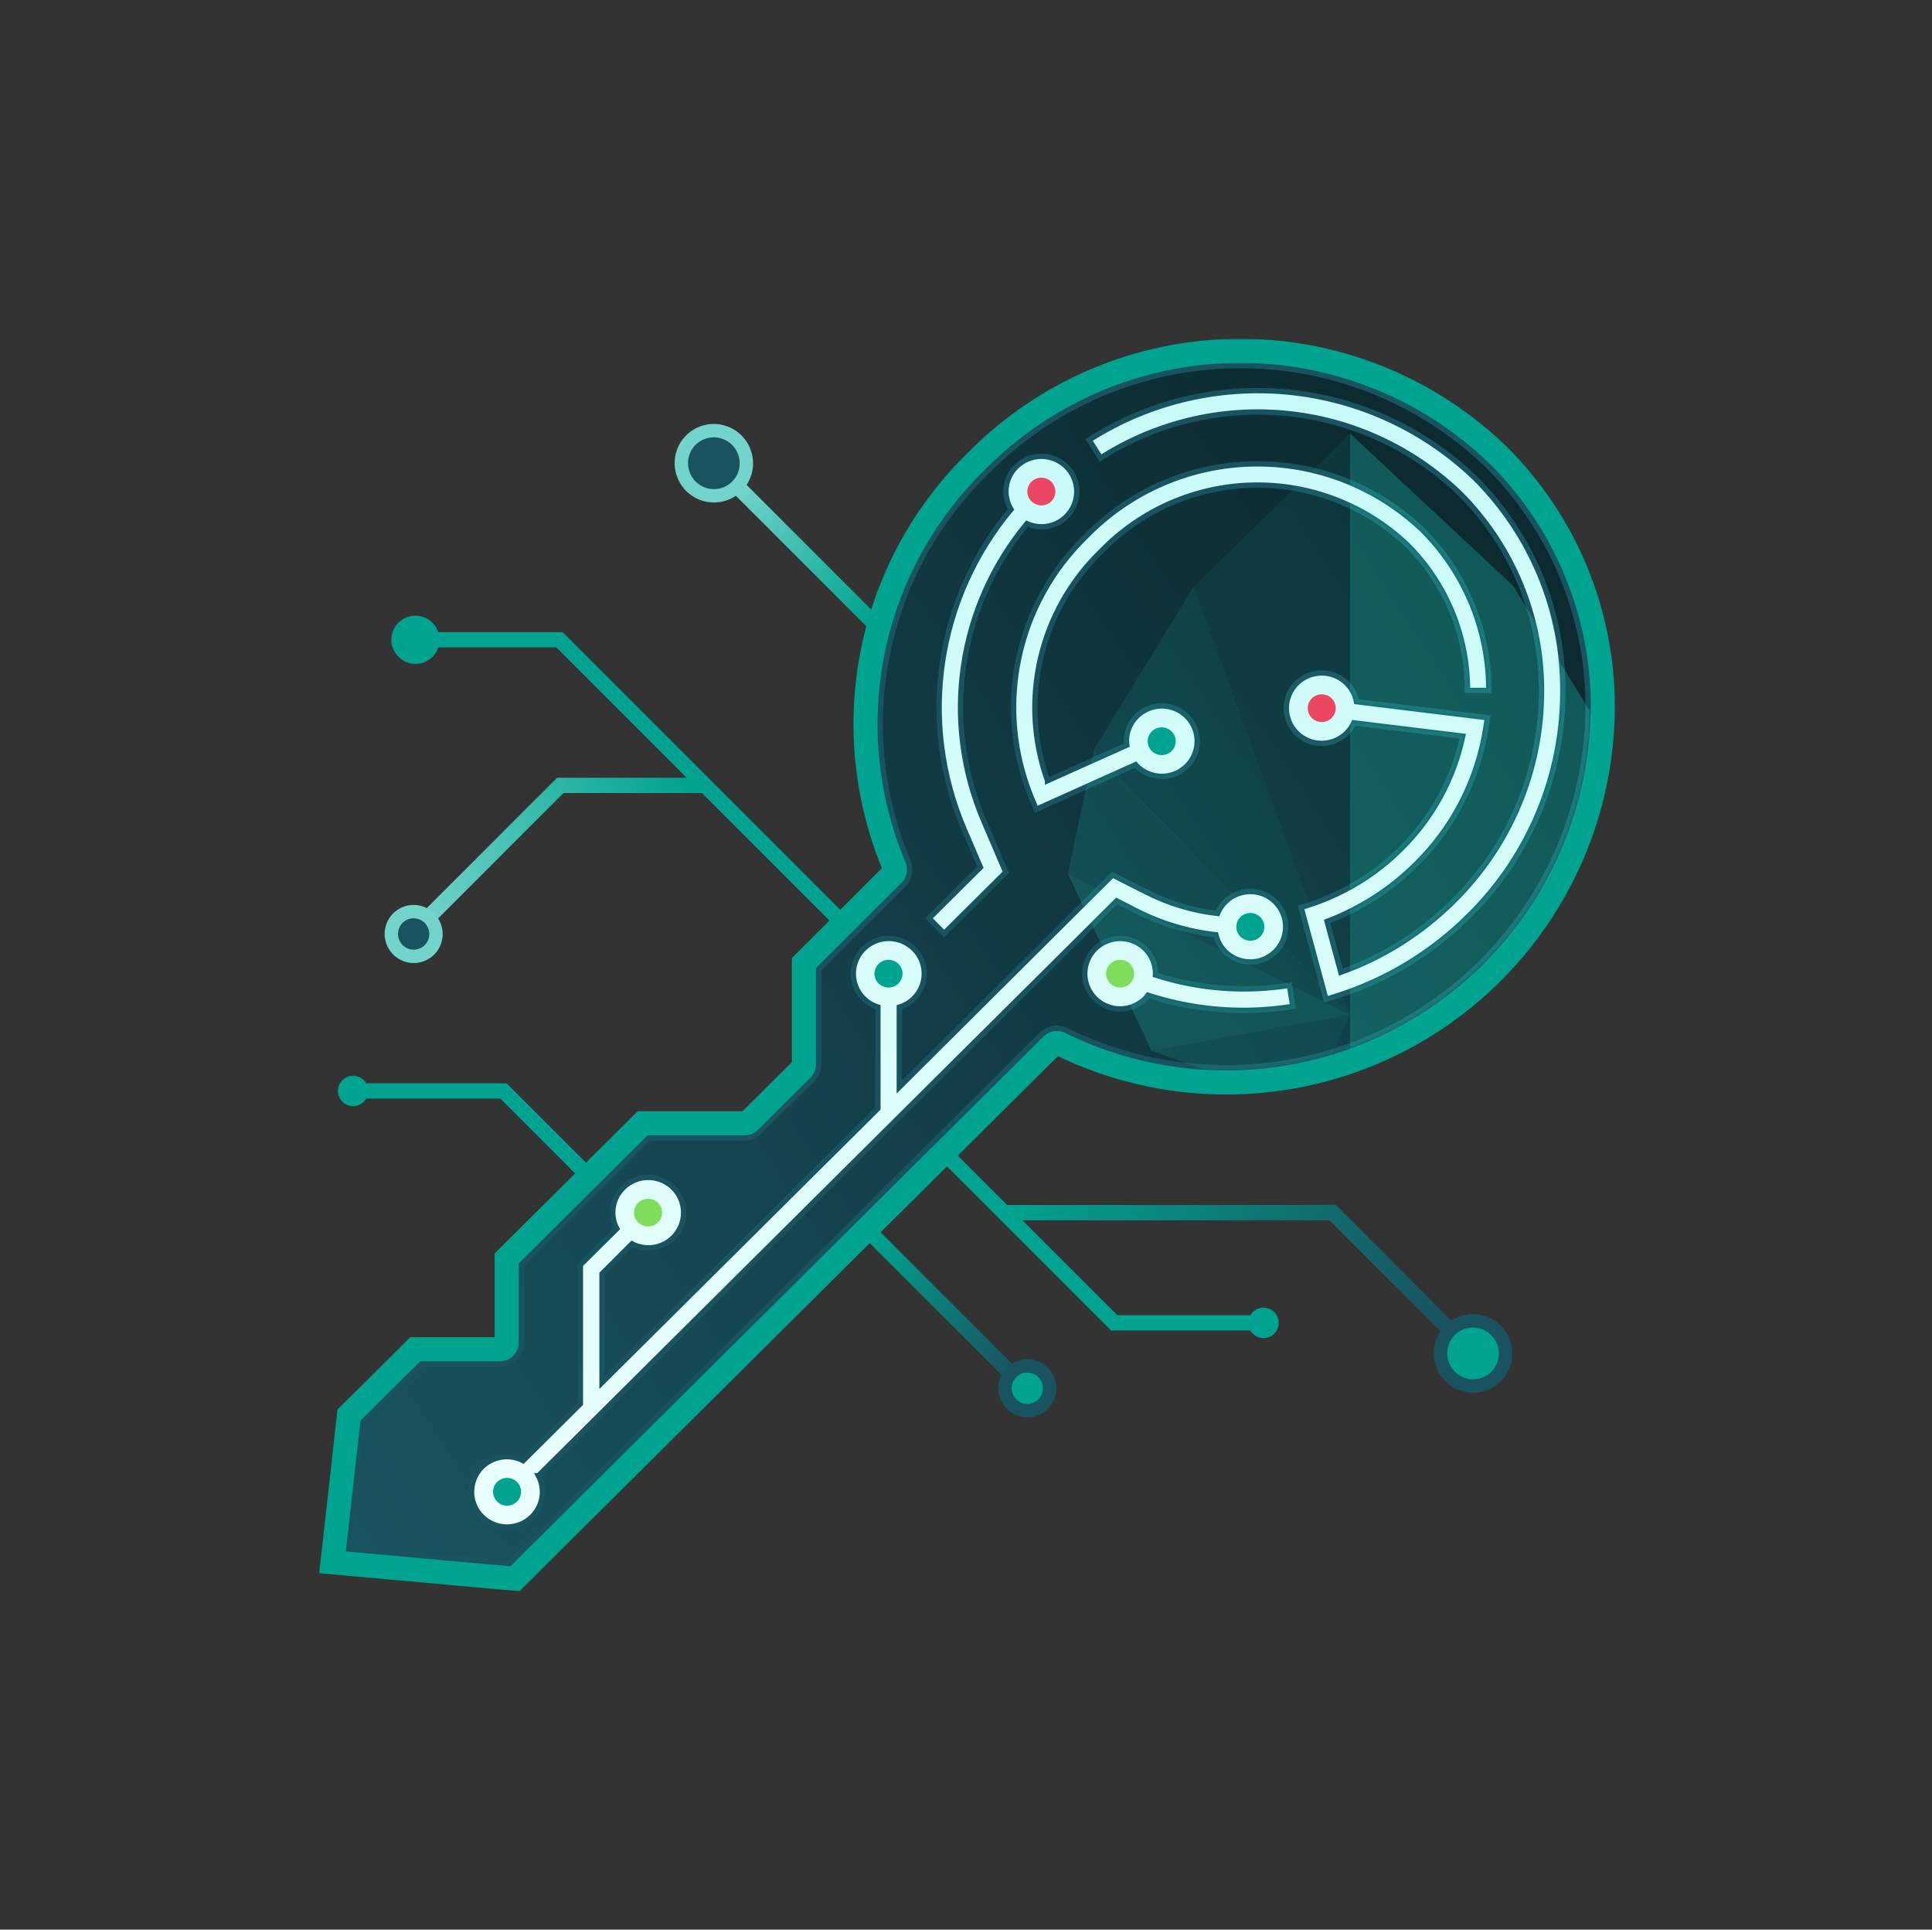 <svg width="722" height="721" viewBox="0 0 722 721" fill="none" xmlns="http://www.w3.org/2000/svg"><rect x="0" y="0" width="722" height="721" fill="#333333" stroke="none"/><path d="m382.094 517.5-63.676-63.676" stroke="url(#paint0_linear_1319_1934)" stroke-width="5.71"/><path d="m335.79 241.993-63.677-63.677" stroke="url(#paint1_linear_1319_1934)" stroke-width="5.71"/><path d="M260.679 162.528c5.804-3.351 13.244-1.354 16.612 4.48 3.368 5.834 1.378 13.275-4.427 16.626-5.804 3.352-13.244 1.355-16.612-4.479-3.368-5.834-1.378-13.275 4.427-16.627Z" fill="#19535F" stroke="#72D4CA" stroke-width="5"/><ellipse cx="155.261" cy="239.052" rx="9.014" ry="8.99" transform="rotate(-120 155.261 239.052)" fill="#00A38F"/><ellipse cx="131.953" cy="407.628" rx="5.68" ry="5.665" transform="rotate(-120 131.953 407.628)" fill="#00A38F"/><ellipse cx="472.197" cy="494.284" rx="5.68" ry="5.665" transform="rotate(-120 472.197 494.284)" fill="#00A38F"/><mask id="path-7-outside-1_1319_1934" maskUnits="userSpaceOnUse" x="118.359" y="126.577" width="486" height="468" fill="#000"><path fill="#fff" d="M118.359 126.577h486v468h-486z"/><path d="M368.863 176.14c-19.014 18.471-32.009 42.252-37.283 68.231-5.274 25.979-2.582 52.945 7.723 77.369.626 1.47.798 3.094.493 4.662-.305 1.569-1.073 3.01-2.205 4.138l-31.656 31.56v35.632c-.005 1.057-.22 2.103-.632 3.076-.412.974-1.013 1.856-1.768 2.596l-19.6 19.48c-1.488 1.481-3.5 2.317-5.6 2.328h-35.912l-47.576 47.28v29.136c0 2.122-.842 4.157-2.343 5.657-1.5 1.5-3.535 2.343-5.657 2.343h-29.376l-21.8 21.624-5.312 47.52 60 5.424 198.928-197.648c1.196-1.19 2.737-1.972 4.404-2.233 1.667-.262 3.374.01 4.876.777 20.551 10.101 43.329 14.82 66.201 13.714 22.872-1.106 45.089-8.001 64.569-20.038 19.48-12.037 35.585-28.822 46.806-48.782 11.222-19.961 17.192-42.444 17.352-65.342.078-16.871-3.207-33.589-9.663-49.176-6.456-15.587-15.953-29.732-27.937-41.608-25.203-24.307-58.972-37.7-93.984-37.273-35.012.427-68.445 14.639-93.048 39.553Zm22.616 115.56 29.6-13.28c-.076-.493-.124-.99-.144-1.488-.005-1.735.336-3.454 1.003-5.056.668-1.602 1.649-3.054 2.885-4.272 2.491-2.464 5.853-3.845 9.356-3.845 3.504 0 6.866 1.381 9.356 3.845 1.23 1.222 2.206 2.676 2.872 4.277.666 1.601 1.009 3.317 1.009 5.051s-.343 3.451-1.009 5.052c-.666 1.6-1.642 3.054-2.872 4.276-2.492 2.46-5.854 3.839-9.356 3.839s-6.863-1.379-9.356-3.839c-.168-.168-.296-.368-.448-.544l-37.104 16.664-1.6-3.744c-6.914-16.532-8.674-34.767-5.049-52.316 3.624-17.55 12.464-33.595 25.361-46.036 16.417-16.842 38.814-26.529 62.33-26.958 23.516-.428 46.251 8.437 63.27 24.67 7.893 7.866 14.149 17.219 18.406 27.518 4.257 10.298 6.43 21.339 6.394 32.482h-8c.039-10.104-1.928-20.115-5.787-29.453-3.859-9.338-9.533-17.818-16.693-24.947-15.515-14.737-36.215-22.762-57.61-22.334-21.394.428-41.757 9.276-56.67 24.622-11.265 10.845-19.158 24.713-22.732 39.936-3.573 15.224-2.674 31.155 2.588 45.88Zm-31.368 17.712c-8.29-19.554-11.026-41.016-7.905-62.024 3.121-21.008 11.977-40.748 25.593-57.048-1.509-2.506-2.132-5.447-1.766-8.349.366-2.903 1.698-5.598 3.782-7.651 2.49-2.463 5.85-3.845 9.352-3.845 3.502 0 6.863 1.382 9.352 3.845 1.232 1.222 2.21 2.676 2.877 4.277.668 1.602 1.011 3.32 1.011 5.055 0 1.735-.343 3.453-1.011 5.055-.667 1.602-1.645 3.055-2.877 4.277-1.895 1.888-4.32 3.155-6.952 3.631-2.633.476-5.348.138-7.784-.967-12.609 15.17-20.801 33.517-23.676 53.032-2.876 19.516-.326 39.446 7.372 57.608l8.384 19.6-23.032 22.88-5.64-5.672 19.2-19.056-6.28-14.648ZM201.215 551.388c1.312 2.472 1.787 5.303 1.354 8.068-.432 2.765-1.75 5.315-3.754 7.268-2.488 2.465-5.849 3.848-9.352 3.848-3.502 0-6.863-1.383-9.352-3.848-1.231-1.221-2.209-2.674-2.876-4.275-.667-1.601-1.011-3.318-1.011-5.053 0-1.734.344-3.452 1.011-5.053.667-1.601 1.645-3.054 2.876-4.275 1.995-1.96 4.559-3.24 7.324-3.656 2.766-.417 5.592.051 8.076 1.336l21.384-21.248v-51.912l13.6-13.488c-1.307-2.473-1.78-5.303-1.348-8.067.433-2.764 1.748-5.313 3.748-7.269 2.492-2.459 5.852-3.838 9.352-3.838 3.501 0 6.861 1.379 9.352 3.838 1.232 1.221 2.21 2.674 2.877 4.275.667 1.601 1.01 3.319 1.01 5.053 0 1.735-.343 3.452-1.01 5.053s-1.645 3.054-2.877 4.275c-1.229 1.224-2.688 2.194-4.293 2.855-1.604.66-3.323.997-5.059.993-2.11-.022-4.185-.543-6.056-1.52l-11.2 11.2v40.632l103.088-102.4v-37.888c-2.157-.673-4.104-1.894-5.65-3.542-1.546-1.649-2.639-3.669-3.173-5.865-.534-2.197-.491-4.494.126-6.668.617-2.174 1.786-4.152 3.393-5.741 2.491-2.464 5.853-3.845 9.356-3.845 3.504 0 6.866 1.381 9.356 3.845 1.624 1.59 2.804 3.577 3.425 5.763.62 2.186.659 4.497.113 6.703-.546 2.206-1.659 4.231-3.228 5.875-1.569 1.644-3.54 2.85-5.718 3.499v29.872l79.688-79.288 12.632 6.4c8.318 4.228 17.323 6.937 26.592 8 .834-2.011 2.149-3.787 3.83-5.17s3.677-2.331 5.811-2.761c2.134-.43 4.341-.329 6.427.295 2.085.625 3.985 1.752 5.532 3.284 1.23 1.223 2.206 2.677 2.872 4.279.666 1.601 1.009 3.319 1.009 5.053 0 1.735-.343 3.452-1.009 5.054-.666 1.601-1.642 3.055-2.872 4.278-2.492 2.46-5.854 3.839-9.356 3.839s-6.863-1.379-9.356-3.839c-1.741-1.738-2.958-3.931-3.512-6.328-10.318-1.149-20.345-4.149-29.6-8.856l-7.456-3.8-216.096 214.76Zm263.288-173.856c-12.052-.022-24.027-1.933-35.488-5.664-.319.443-.667.865-1.04 1.264-2.489 2.466-5.852 3.849-9.356 3.849-3.504 0-6.866-1.383-9.356-3.849-1.231-1.221-2.209-2.674-2.876-4.275-.667-1.601-1.011-3.318-1.011-5.053 0-1.734.344-3.452 1.011-5.053.667-1.601 1.645-3.054 2.876-4.275 2.491-2.464 5.853-3.845 9.356-3.845 3.504 0 6.866 1.381 9.356 3.845 1.233 1.22 2.211 2.673 2.877 4.274.666 1.602 1.007 3.32 1.003 5.054 0 .168-.04.32-.048.488 16.149 5.197 33.295 6.516 50.048 3.848l1.28 7.888c-6.16 1.003-12.391 1.506-18.632 1.504Zm84.312-35.2c-13.809 13.739-30.711 23.969-49.288 29.832l-4 1.232-9.296-34.328 3.616-1.176c12.685-4.196 24.218-11.287 33.688-20.712 11.661-11.461 19.684-26.107 23.064-42.104l-40.664-4.976c-.896 1.93-2.243 3.615-3.928 4.914-1.685 1.299-3.658 2.173-5.752 2.549-2.094.376-4.248.242-6.279-.39-2.032-.632-3.881-1.744-5.393-3.241-1.231-1.221-2.209-2.674-2.876-4.275-.667-1.601-1.011-3.318-1.011-5.053 0-1.734.344-3.452 1.011-5.053.667-1.601 1.645-3.054 2.876-4.275 2.491-2.464 5.853-3.845 9.356-3.845 3.504 0 6.866 1.381 9.356 3.845 1.886 1.873 3.159 4.275 3.648 6.888l48.952 5.984-.648 4.096c-3.033 19.238-12.161 36.994-26.04 50.656-9.452 9.396-20.786 16.687-33.256 21.392l5.136 18.968c15.812-5.643 30.181-14.71 42.08-26.552 10.41-10.217 18.679-22.406 24.326-35.855 5.647-13.448 8.557-27.887 8.562-42.473.08-13.768-2.584-27.413-7.835-40.14-5.251-12.728-12.984-24.282-22.749-33.988-17.655-16.918-40.484-27.409-64.82-29.788-24.337-2.38-48.766 3.491-69.364 16.668l-4.272-6.76c22.127-14.143 48.367-20.435 74.502-17.866 26.134 2.57 50.646 13.852 69.594 32.034 10.515 10.448 18.843 22.886 24.499 36.587 5.656 13.7 8.527 28.391 8.445 43.213-.002 15.64-3.119 31.123-9.17 45.545-6.05 14.422-14.913 27.487-26.07 38.447Z"/></mask><path d="M368.863 176.14c-19.014 18.471-32.009 42.252-37.283 68.231-5.274 25.979-2.582 52.945 7.723 77.369.626 1.47.798 3.094.493 4.662-.305 1.569-1.073 3.01-2.205 4.138l-31.656 31.56v35.632c-.005 1.057-.22 2.103-.632 3.076-.412.974-1.013 1.856-1.768 2.596l-19.6 19.48c-1.488 1.481-3.5 2.317-5.6 2.328h-35.912l-47.576 47.28v29.136c0 2.122-.842 4.157-2.343 5.657-1.5 1.5-3.535 2.343-5.657 2.343h-29.376l-21.8 21.624-5.312 47.52 60 5.424 198.928-197.648c1.196-1.19 2.737-1.972 4.404-2.233 1.667-.262 3.374.01 4.876.777 20.551 10.101 43.329 14.82 66.201 13.714 22.872-1.106 45.089-8.001 64.569-20.038 19.48-12.037 35.585-28.822 46.806-48.782 11.222-19.961 17.192-42.444 17.352-65.342.078-16.871-3.207-33.589-9.663-49.176-6.456-15.587-15.953-29.732-27.937-41.608-25.203-24.307-58.972-37.7-93.984-37.273-35.012.427-68.445 14.639-93.048 39.553Zm22.616 115.56 29.6-13.28c-.076-.493-.124-.99-.144-1.488-.005-1.735.336-3.454 1.003-5.056.668-1.602 1.649-3.054 2.885-4.272 2.491-2.464 5.853-3.845 9.356-3.845 3.504 0 6.866 1.381 9.356 3.845 1.23 1.222 2.206 2.676 2.872 4.277.666 1.601 1.009 3.317 1.009 5.051s-.343 3.451-1.009 5.052c-.666 1.6-1.642 3.054-2.872 4.276-2.492 2.46-5.854 3.839-9.356 3.839s-6.863-1.379-9.356-3.839c-.168-.168-.296-.368-.448-.544l-37.104 16.664-1.6-3.744c-6.914-16.532-8.674-34.767-5.049-52.316 3.624-17.55 12.464-33.595 25.361-46.036 16.417-16.842 38.814-26.529 62.33-26.958 23.516-.428 46.251 8.437 63.27 24.67 7.893 7.866 14.149 17.219 18.406 27.518 4.257 10.298 6.43 21.339 6.394 32.482h-8c.039-10.104-1.928-20.115-5.787-29.453-3.859-9.338-9.533-17.818-16.693-24.947-15.515-14.737-36.215-22.762-57.61-22.334-21.394.428-41.757 9.276-56.67 24.622-11.265 10.845-19.158 24.713-22.732 39.936-3.573 15.224-2.674 31.155 2.588 45.88Zm-31.368 17.712c-8.29-19.554-11.026-41.016-7.905-62.024 3.121-21.008 11.977-40.748 25.593-57.048-1.509-2.506-2.132-5.447-1.766-8.349.366-2.903 1.698-5.598 3.782-7.651 2.49-2.463 5.85-3.845 9.352-3.845 3.502 0 6.863 1.382 9.352 3.845 1.232 1.222 2.21 2.676 2.877 4.277.668 1.602 1.011 3.32 1.011 5.055 0 1.735-.343 3.453-1.011 5.055-.667 1.602-1.645 3.055-2.877 4.277-1.895 1.888-4.32 3.155-6.952 3.631-2.633.476-5.348.138-7.784-.967-12.609 15.17-20.801 33.517-23.676 53.032-2.876 19.516-.326 39.446 7.372 57.608l8.384 19.6-23.032 22.88-5.64-5.672 19.2-19.056-6.28-14.648ZM201.215 551.388c1.312 2.472 1.787 5.303 1.354 8.068-.432 2.765-1.75 5.315-3.754 7.268-2.488 2.465-5.849 3.848-9.352 3.848-3.502 0-6.863-1.383-9.352-3.848-1.231-1.221-2.209-2.674-2.876-4.275-.667-1.601-1.011-3.318-1.011-5.053 0-1.734.344-3.452 1.011-5.053.667-1.601 1.645-3.054 2.876-4.275 1.995-1.96 4.559-3.24 7.324-3.656 2.766-.417 5.592.051 8.076 1.336l21.384-21.248v-51.912l13.6-13.488c-1.307-2.473-1.78-5.303-1.348-8.067.433-2.764 1.748-5.313 3.748-7.269 2.492-2.459 5.852-3.838 9.352-3.838 3.501 0 6.861 1.379 9.352 3.838 1.232 1.221 2.21 2.674 2.877 4.275.667 1.601 1.01 3.319 1.01 5.053 0 1.735-.343 3.452-1.01 5.053s-1.645 3.054-2.877 4.275c-1.229 1.224-2.688 2.194-4.293 2.855-1.604.66-3.323.997-5.059.993-2.11-.022-4.185-.543-6.056-1.52l-11.2 11.2v40.632l103.088-102.4v-37.888c-2.157-.673-4.104-1.894-5.65-3.542-1.546-1.649-2.639-3.669-3.173-5.865-.534-2.197-.491-4.494.126-6.668.617-2.174 1.786-4.152 3.393-5.741 2.491-2.464 5.853-3.845 9.356-3.845 3.504 0 6.866 1.381 9.356 3.845 1.624 1.59 2.804 3.577 3.425 5.763.62 2.186.659 4.497.113 6.703-.546 2.206-1.659 4.231-3.228 5.875-1.569 1.644-3.54 2.85-5.718 3.499v29.872l79.688-79.288 12.632 6.4c8.318 4.228 17.323 6.937 26.592 8 .834-2.011 2.149-3.787 3.83-5.17s3.677-2.331 5.811-2.761c2.134-.43 4.341-.329 6.427.295 2.085.625 3.985 1.752 5.532 3.284 1.23 1.223 2.206 2.677 2.872 4.279.666 1.601 1.009 3.319 1.009 5.053 0 1.735-.343 3.452-1.009 5.054-.666 1.601-1.642 3.055-2.872 4.278-2.492 2.46-5.854 3.839-9.356 3.839s-6.863-1.379-9.356-3.839c-1.741-1.738-2.958-3.931-3.512-6.328-10.318-1.149-20.345-4.149-29.6-8.856l-7.456-3.8-216.096 214.76Zm263.288-173.856c-12.052-.022-24.027-1.933-35.488-5.664-.319.443-.667.865-1.04 1.264-2.489 2.466-5.852 3.849-9.356 3.849-3.504 0-6.866-1.383-9.356-3.849-1.231-1.221-2.209-2.674-2.876-4.275-.667-1.601-1.011-3.318-1.011-5.053 0-1.734.344-3.452 1.011-5.053.667-1.601 1.645-3.054 2.876-4.275 2.491-2.464 5.853-3.845 9.356-3.845 3.504 0 6.866 1.381 9.356 3.845 1.233 1.22 2.211 2.673 2.877 4.274.666 1.602 1.007 3.32 1.003 5.054 0 .168-.04.32-.048.488 16.149 5.197 33.295 6.516 50.048 3.848l1.28 7.888c-6.16 1.003-12.391 1.506-18.632 1.504Zm84.312-35.2c-13.809 13.739-30.711 23.969-49.288 29.832l-4 1.232-9.296-34.328 3.616-1.176c12.685-4.196 24.218-11.287 33.688-20.712 11.661-11.461 19.684-26.107 23.064-42.104l-40.664-4.976c-.896 1.93-2.243 3.615-3.928 4.914-1.685 1.299-3.658 2.173-5.752 2.549-2.094.376-4.248.242-6.279-.39-2.032-.632-3.881-1.744-5.393-3.241-1.231-1.221-2.209-2.674-2.876-4.275-.667-1.601-1.011-3.318-1.011-5.053 0-1.734.344-3.452 1.011-5.053.667-1.601 1.645-3.054 2.876-4.275 2.491-2.464 5.853-3.845 9.356-3.845 3.504 0 6.866 1.381 9.356 3.845 1.886 1.873 3.159 4.275 3.648 6.888l48.952 5.984-.648 4.096c-3.033 19.238-12.161 36.994-26.04 50.656-9.452 9.396-20.786 16.687-33.256 21.392l5.136 18.968c15.812-5.643 30.181-14.71 42.08-26.552 10.41-10.217 18.679-22.406 24.326-35.855 5.647-13.448 8.557-27.887 8.562-42.473.08-13.768-2.584-27.413-7.835-40.14-5.251-12.728-12.984-24.282-22.749-33.988-17.655-16.918-40.484-27.409-64.82-29.788-24.337-2.38-48.766 3.491-69.364 16.668l-4.272-6.76c22.127-14.143 48.367-20.435 74.502-17.866 26.134 2.57 50.646 13.852 69.594 32.034 10.515 10.448 18.843 22.886 24.499 36.587 5.656 13.7 8.527 28.391 8.445 43.213-.002 15.64-3.119 31.123-9.17 45.545-6.05 14.422-14.913 27.487-26.07 38.447Z" fill="url(#paint2_linear_1319_1934)"/><path d="M368.863 176.14c-19.014 18.471-32.009 42.252-37.283 68.231-5.274 25.979-2.582 52.945 7.723 77.369.626 1.47.798 3.094.493 4.662-.305 1.569-1.073 3.01-2.205 4.138l-31.656 31.56v35.632c-.005 1.057-.22 2.103-.632 3.076-.412.974-1.013 1.856-1.768 2.596l-19.6 19.48c-1.488 1.481-3.5 2.317-5.6 2.328h-35.912l-47.576 47.28v29.136c0 2.122-.842 4.157-2.343 5.657-1.5 1.5-3.535 2.343-5.657 2.343h-29.376l-21.8 21.624-5.312 47.52 60 5.424 198.928-197.648c1.196-1.19 2.737-1.972 4.404-2.233 1.667-.262 3.374.01 4.876.777 20.551 10.101 43.329 14.82 66.201 13.714 22.872-1.106 45.089-8.001 64.569-20.038 19.48-12.037 35.585-28.822 46.806-48.782 11.222-19.961 17.192-42.444 17.352-65.342.078-16.871-3.207-33.589-9.663-49.176-6.456-15.587-15.953-29.732-27.937-41.608-25.203-24.307-58.972-37.7-93.984-37.273-35.012.427-68.445 14.639-93.048 39.553Zm22.616 115.56 29.6-13.28c-.076-.493-.124-.99-.144-1.488-.005-1.735.336-3.454 1.003-5.056.668-1.602 1.649-3.054 2.885-4.272 2.491-2.464 5.853-3.845 9.356-3.845 3.504 0 6.866 1.381 9.356 3.845 1.23 1.222 2.206 2.676 2.872 4.277.666 1.601 1.009 3.317 1.009 5.051s-.343 3.451-1.009 5.052c-.666 1.6-1.642 3.054-2.872 4.276-2.492 2.46-5.854 3.839-9.356 3.839s-6.863-1.379-9.356-3.839c-.168-.168-.296-.368-.448-.544l-37.104 16.664-1.6-3.744c-6.914-16.532-8.674-34.767-5.049-52.316 3.624-17.55 12.464-33.595 25.361-46.036 16.417-16.842 38.814-26.529 62.33-26.958 23.516-.428 46.251 8.437 63.27 24.67 7.893 7.866 14.149 17.219 18.406 27.518 4.257 10.298 6.43 21.339 6.394 32.482h-8c.039-10.104-1.928-20.115-5.787-29.453-3.859-9.338-9.533-17.818-16.693-24.947-15.515-14.737-36.215-22.762-57.61-22.334-21.394.428-41.757 9.276-56.67 24.622-11.265 10.845-19.158 24.713-22.732 39.936-3.573 15.224-2.674 31.155 2.588 45.88Zm-31.368 17.712c-8.29-19.554-11.026-41.016-7.905-62.024 3.121-21.008 11.977-40.748 25.593-57.048-1.509-2.506-2.132-5.447-1.766-8.349.366-2.903 1.698-5.598 3.782-7.651 2.49-2.463 5.85-3.845 9.352-3.845 3.502 0 6.863 1.382 9.352 3.845 1.232 1.222 2.21 2.676 2.877 4.277.668 1.602 1.011 3.32 1.011 5.055 0 1.735-.343 3.453-1.011 5.055-.667 1.602-1.645 3.055-2.877 4.277-1.895 1.888-4.32 3.155-6.952 3.631-2.633.476-5.348.138-7.784-.967-12.609 15.17-20.801 33.517-23.676 53.032-2.876 19.516-.326 39.446 7.372 57.608l8.384 19.6-23.032 22.88-5.64-5.672 19.2-19.056-6.28-14.648ZM201.215 551.388c1.312 2.472 1.787 5.303 1.354 8.068-.432 2.765-1.75 5.315-3.754 7.268-2.488 2.465-5.849 3.848-9.352 3.848-3.502 0-6.863-1.383-9.352-3.848-1.231-1.221-2.209-2.674-2.876-4.275-.667-1.601-1.011-3.318-1.011-5.053 0-1.734.344-3.452 1.011-5.053.667-1.601 1.645-3.054 2.876-4.275 1.995-1.96 4.559-3.24 7.324-3.656 2.766-.417 5.592.051 8.076 1.336l21.384-21.248v-51.912l13.6-13.488c-1.307-2.473-1.78-5.303-1.348-8.067.433-2.764 1.748-5.313 3.748-7.269 2.492-2.459 5.852-3.838 9.352-3.838 3.501 0 6.861 1.379 9.352 3.838 1.232 1.221 2.21 2.674 2.877 4.275.667 1.601 1.01 3.319 1.01 5.053 0 1.735-.343 3.452-1.01 5.053s-1.645 3.054-2.877 4.275c-1.229 1.224-2.688 2.194-4.293 2.855-1.604.66-3.323.997-5.059.993-2.11-.022-4.185-.543-6.056-1.52l-11.2 11.2v40.632l103.088-102.4v-37.888c-2.157-.673-4.104-1.894-5.65-3.542-1.546-1.649-2.639-3.669-3.173-5.865-.534-2.197-.491-4.494.126-6.668.617-2.174 1.786-4.152 3.393-5.741 2.491-2.464 5.853-3.845 9.356-3.845 3.504 0 6.866 1.381 9.356 3.845 1.624 1.59 2.804 3.577 3.425 5.763.62 2.186.659 4.497.113 6.703-.546 2.206-1.659 4.231-3.228 5.875-1.569 1.644-3.54 2.85-5.718 3.499v29.872l79.688-79.288 12.632 6.4c8.318 4.228 17.323 6.937 26.592 8 .834-2.011 2.149-3.787 3.83-5.17s3.677-2.331 5.811-2.761c2.134-.43 4.341-.329 6.427.295 2.085.625 3.985 1.752 5.532 3.284 1.23 1.223 2.206 2.677 2.872 4.279.666 1.601 1.009 3.319 1.009 5.053 0 1.735-.343 3.452-1.009 5.054-.666 1.601-1.642 3.055-2.872 4.278-2.492 2.46-5.854 3.839-9.356 3.839s-6.863-1.379-9.356-3.839c-1.741-1.738-2.958-3.931-3.512-6.328-10.318-1.149-20.345-4.149-29.6-8.856l-7.456-3.8-216.096 214.76Zm263.288-173.856c-12.052-.022-24.027-1.933-35.488-5.664-.319.443-.667.865-1.04 1.264-2.489 2.466-5.852 3.849-9.356 3.849-3.504 0-6.866-1.383-9.356-3.849-1.231-1.221-2.209-2.674-2.876-4.275-.667-1.601-1.011-3.318-1.011-5.053 0-1.734.344-3.452 1.011-5.053.667-1.601 1.645-3.054 2.876-4.275 2.491-2.464 5.853-3.845 9.356-3.845 3.504 0 6.866 1.381 9.356 3.845 1.233 1.22 2.211 2.673 2.877 4.274.666 1.602 1.007 3.32 1.003 5.054 0 .168-.04.32-.048.488 16.149 5.197 33.295 6.516 50.048 3.848l1.28 7.888c-6.16 1.003-12.391 1.506-18.632 1.504Zm84.312-35.2c-13.809 13.739-30.711 23.969-49.288 29.832l-4 1.232-9.296-34.328 3.616-1.176c12.685-4.196 24.218-11.287 33.688-20.712 11.661-11.461 19.684-26.107 23.064-42.104l-40.664-4.976c-.896 1.93-2.243 3.615-3.928 4.914-1.685 1.299-3.658 2.173-5.752 2.549-2.094.376-4.248.242-6.279-.39-2.032-.632-3.881-1.744-5.393-3.241-1.231-1.221-2.209-2.674-2.876-4.275-.667-1.601-1.011-3.318-1.011-5.053 0-1.734.344-3.452 1.011-5.053.667-1.601 1.645-3.054 2.876-4.275 2.491-2.464 5.853-3.845 9.356-3.845 3.504 0 6.866 1.381 9.356 3.845 1.886 1.873 3.159 4.275 3.648 6.888l48.952 5.984-.648 4.096c-3.033 19.238-12.161 36.994-26.04 50.656-9.452 9.396-20.786 16.687-33.256 21.392l5.136 18.968c15.812-5.643 30.181-14.71 42.08-26.552 10.41-10.217 18.679-22.406 24.326-35.855 5.647-13.448 8.557-27.887 8.562-42.473.08-13.768-2.584-27.413-7.835-40.14-5.251-12.728-12.984-24.282-22.749-33.988-17.655-16.918-40.484-27.409-64.82-29.788-24.337-2.38-48.766 3.491-69.364 16.668l-4.272-6.76c22.127-14.143 48.367-20.435 74.502-17.866 26.134 2.57 50.646 13.852 69.594 32.034 10.515 10.448 18.843 22.886 24.499 36.587 5.656 13.7 8.527 28.391 8.445 43.213-.002 15.64-3.119 31.123-9.17 45.545-6.05 14.422-14.913 27.487-26.07 38.447Z" stroke="#00A38F" stroke-width="20" mask="url(#path-7-outside-1_1319_1934)"/><path d="m200.418 511.567-41.877 44.043 30.145 23.873 202.787-203.169 29.406 10.311 66.45 2.292 56.139-28.261 32.08-37.426 14.512-48.119-4.965-44.3-14.512-32.079-21.386-27.497-27.115-17.567c-12.73-3.819-38.724-11.457-40.863-11.457-2.138 0-30.679 1.782-44.682 2.673l-54.993 24.059-29.406 36.663-9.547 67.213 9.547 50.411-36.662 35.516-2.291 37.808-16.422 30.17-43.154 4.583-21.769 9.93-18.426 24.844-12.996 45.486Z" fill="url(#paint3_linear_1319_1934)"/><path d="M418.6 358.628c-1.39-.005-2.725.542-3.712 1.52-.484.478-.869 1.047-1.131 1.675-.262.627-.398 1.301-.398 1.981 0 .68.136 1.354.398 1.981.262.628.647 1.197 1.131 1.675.991.976 2.326 1.523 3.716 1.523 1.391 0 2.725-.547 3.716-1.523.482-.479.863-1.049 1.124-1.677.261-.627.395-1.3.395-1.979s-.134-1.352-.395-1.979c-.261-.628-.642-1.198-1.124-1.677-.99-.979-2.327-1.526-3.72-1.52Z" fill="#80DD5B"/><path d="M189.495 552.22c-1.39-.005-2.725.542-3.712 1.52-.485.478-.869 1.047-1.132 1.674-.262.628-.397 1.301-.397 1.982 0 .68.135 1.354.397 1.981.263.628.647 1.197 1.132 1.675.988.977 2.322 1.525 3.712 1.525 1.39 0 2.723-.548 3.712-1.525.484-.478.868-1.047 1.131-1.675.262-.627.397-1.301.397-1.981 0-.681-.135-1.354-.397-1.982-.263-.627-.647-1.196-1.131-1.674-.988-.978-2.323-1.525-3.712-1.52ZM335.752 360.148c-.992-.974-2.326-1.519-3.716-1.519-1.39 0-2.724.545-3.716 1.519-.484.478-.869 1.047-1.131 1.675-.263.627-.398 1.301-.398 1.981 0 .68.135 1.354.398 1.982.262.627.647 1.196 1.131 1.674.991.976 2.325 1.523 3.716 1.523 1.39 0 2.725-.547 3.716-1.523.484-.478.869-1.047 1.131-1.674.262-.628.398-1.302.398-1.982 0-.68-.136-1.354-.398-1.981-.262-.628-.647-1.197-1.131-1.675Z" fill="#00A38F"/><mask id="path-12-outside-2_1319_1934" maskUnits="userSpaceOnUse" x="128.359" y="135.577" width="467" height="450" fill="#000"><path fill="#fff" d="M128.359 135.577h467v450h-467z"/><path d="M368.863 176.14c-19.014 18.471-32.009 42.252-37.283 68.231-5.274 25.979-2.582 52.945 7.723 77.369.626 1.47.798 3.094.493 4.662-.305 1.569-1.073 3.01-2.205 4.138l-31.656 31.56v35.632c-.005 1.057-.22 2.103-.632 3.076-.412.974-1.013 1.856-1.768 2.596l-19.6 19.48c-1.488 1.481-3.5 2.317-5.6 2.328h-35.912l-47.576 47.28v29.136c0 2.122-.842 4.157-2.343 5.657-1.5 1.5-3.535 2.343-5.657 2.343h-29.376l-21.8 21.624-5.312 47.52 60 5.424 198.928-197.648c1.196-1.19 2.737-1.972 4.404-2.233 1.667-.262 3.374.01 4.876.777 20.551 10.101 43.329 14.82 66.201 13.714 22.872-1.106 45.089-8.001 64.569-20.038 19.48-12.037 35.585-28.822 46.806-48.782 11.222-19.961 17.192-42.444 17.352-65.342.078-16.871-3.207-33.589-9.663-49.176-6.456-15.587-15.953-29.732-27.937-41.608-25.203-24.307-58.972-37.7-93.984-37.273-35.012.427-68.445 14.639-93.048 39.553Zm22.616 115.56 29.6-13.28c-.076-.493-.124-.99-.144-1.488-.005-1.735.336-3.454 1.003-5.056.668-1.602 1.649-3.054 2.885-4.272 2.491-2.464 5.853-3.845 9.356-3.845 3.504 0 6.866 1.381 9.356 3.845 1.23 1.222 2.206 2.676 2.872 4.277.666 1.601 1.009 3.317 1.009 5.051s-.343 3.451-1.009 5.052c-.666 1.6-1.642 3.054-2.872 4.276-2.492 2.46-5.854 3.839-9.356 3.839s-6.863-1.379-9.356-3.839c-.168-.168-.296-.368-.448-.544l-37.104 16.664-1.6-3.744c-6.914-16.532-8.674-34.767-5.049-52.316 3.624-17.55 12.464-33.595 25.361-46.036 16.417-16.842 38.814-26.529 62.33-26.958 23.516-.428 46.251 8.437 63.27 24.67 7.893 7.866 14.149 17.219 18.406 27.518 4.257 10.298 6.43 21.339 6.394 32.482h-8c.039-10.104-1.928-20.115-5.787-29.453-3.859-9.338-9.533-17.818-16.693-24.947-15.515-14.737-36.215-22.762-57.61-22.334-21.394.428-41.757 9.276-56.67 24.622-11.265 10.845-19.158 24.713-22.732 39.936-3.573 15.224-2.674 31.155 2.588 45.88Zm-31.368 17.712c-8.29-19.554-11.026-41.016-7.905-62.024 3.121-21.008 11.977-40.748 25.593-57.048-1.509-2.506-2.132-5.447-1.766-8.349.366-2.903 1.698-5.598 3.782-7.651 2.49-2.463 5.85-3.845 9.352-3.845 3.502 0 6.863 1.382 9.352 3.845 1.232 1.222 2.21 2.676 2.877 4.277.668 1.602 1.011 3.32 1.011 5.055 0 1.735-.343 3.453-1.011 5.055-.667 1.602-1.645 3.055-2.877 4.277-1.895 1.888-4.32 3.155-6.952 3.631-2.633.476-5.348.138-7.784-.967-12.609 15.17-20.801 33.517-23.676 53.032-2.876 19.516-.326 39.446 7.372 57.608l8.384 19.6-23.032 22.88-5.64-5.672 19.2-19.056-6.28-14.648ZM201.215 551.388c1.312 2.472 1.787 5.303 1.354 8.068-.432 2.765-1.75 5.315-3.754 7.268-2.488 2.465-5.849 3.848-9.352 3.848-3.502 0-6.863-1.383-9.352-3.848-1.231-1.221-2.209-2.674-2.876-4.275-.667-1.601-1.011-3.318-1.011-5.053 0-1.734.344-3.452 1.011-5.053.667-1.601 1.645-3.054 2.876-4.275 1.995-1.96 4.559-3.24 7.324-3.656 2.766-.417 5.592.051 8.076 1.336l21.384-21.248v-51.912l13.6-13.488c-1.307-2.473-1.78-5.303-1.348-8.067.433-2.764 1.748-5.313 3.748-7.269 2.492-2.459 5.852-3.838 9.352-3.838 3.501 0 6.861 1.379 9.352 3.838 1.232 1.221 2.21 2.674 2.877 4.275.667 1.601 1.01 3.319 1.01 5.053 0 1.735-.343 3.452-1.01 5.053s-1.645 3.054-2.877 4.275c-1.229 1.224-2.688 2.194-4.293 2.855-1.604.66-3.323.997-5.059.993-2.11-.022-4.185-.543-6.056-1.52l-11.2 11.2v40.632l103.088-102.4v-37.888c-2.157-.673-4.104-1.894-5.65-3.542-1.546-1.649-2.639-3.669-3.173-5.865-.534-2.197-.491-4.494.126-6.668.617-2.174 1.786-4.152 3.393-5.741 2.491-2.464 5.853-3.845 9.356-3.845 3.504 0 6.866 1.381 9.356 3.845 1.624 1.59 2.804 3.577 3.425 5.763.62 2.186.659 4.497.113 6.703-.546 2.206-1.659 4.231-3.228 5.875-1.569 1.644-3.54 2.85-5.718 3.499v29.872l79.688-79.288 12.632 6.4c8.318 4.228 17.323 6.937 26.592 8 .834-2.011 2.149-3.787 3.83-5.17s3.677-2.331 5.811-2.761c2.134-.43 4.341-.329 6.427.295 2.085.625 3.985 1.752 5.532 3.284 1.23 1.223 2.206 2.677 2.872 4.279.666 1.601 1.009 3.319 1.009 5.053 0 1.735-.343 3.452-1.009 5.054-.666 1.601-1.642 3.055-2.872 4.278-2.492 2.46-5.854 3.839-9.356 3.839s-6.863-1.379-9.356-3.839c-1.741-1.738-2.958-3.931-3.512-6.328-10.318-1.149-20.345-4.149-29.6-8.856l-7.456-3.8-216.096 214.76Zm263.288-173.856c-12.052-.022-24.027-1.933-35.488-5.664-.319.443-.667.865-1.04 1.264-2.489 2.466-5.852 3.849-9.356 3.849-3.504 0-6.866-1.383-9.356-3.849-1.231-1.221-2.209-2.674-2.876-4.275-.667-1.601-1.011-3.318-1.011-5.053 0-1.734.344-3.452 1.011-5.053.667-1.601 1.645-3.054 2.876-4.275 2.491-2.464 5.853-3.845 9.356-3.845 3.504 0 6.866 1.381 9.356 3.845 1.233 1.22 2.211 2.673 2.877 4.274.666 1.602 1.007 3.32 1.003 5.054 0 .168-.04.32-.048.488 16.149 5.197 33.295 6.516 50.048 3.848l1.28 7.888c-6.16 1.003-12.391 1.506-18.632 1.504Zm84.312-35.2c-13.809 13.739-30.711 23.969-49.288 29.832l-4 1.232-9.296-34.328 3.616-1.176c12.685-4.196 24.218-11.287 33.688-20.712 11.661-11.461 19.684-26.107 23.064-42.104l-40.664-4.976c-.896 1.93-2.243 3.615-3.928 4.914-1.685 1.299-3.658 2.173-5.752 2.549-2.094.376-4.248.242-6.279-.39-2.032-.632-3.881-1.744-5.393-3.241-1.231-1.221-2.209-2.674-2.876-4.275-.667-1.601-1.011-3.318-1.011-5.053 0-1.734.344-3.452 1.011-5.053.667-1.601 1.645-3.054 2.876-4.275 2.491-2.464 5.853-3.845 9.356-3.845 3.504 0 6.866 1.381 9.356 3.845 1.886 1.873 3.159 4.275 3.648 6.888l48.952 5.984-.648 4.096c-3.033 19.238-12.161 36.994-26.04 50.656-9.452 9.396-20.786 16.687-33.256 21.392l5.136 18.968c15.812-5.643 30.181-14.71 42.08-26.552 10.41-10.217 18.679-22.406 24.326-35.855 5.647-13.448 8.557-27.887 8.562-42.473.08-13.768-2.584-27.413-7.835-40.14-5.251-12.728-12.984-24.282-22.749-33.988-17.655-16.918-40.484-27.409-64.82-29.788-24.337-2.38-48.766 3.491-69.364 16.668l-4.272-6.76c22.127-14.143 48.367-20.435 74.502-17.866 26.134 2.57 50.646 13.852 69.594 32.034 10.515 10.448 18.843 22.886 24.499 36.587 5.656 13.7 8.527 28.391 8.445 43.213-.002 15.64-3.119 31.123-9.17 45.545-6.05 14.422-14.913 27.487-26.07 38.447Z"/></mask><path d="M368.863 176.14c-19.014 18.471-32.009 42.252-37.283 68.231-5.274 25.979-2.582 52.945 7.723 77.369.626 1.47.798 3.094.493 4.662-.305 1.569-1.073 3.01-2.205 4.138l-31.656 31.56v35.632c-.005 1.057-.22 2.103-.632 3.076-.412.974-1.013 1.856-1.768 2.596l-19.6 19.48c-1.488 1.481-3.5 2.317-5.6 2.328h-35.912l-47.576 47.28v29.136c0 2.122-.842 4.157-2.343 5.657-1.5 1.5-3.535 2.343-5.657 2.343h-29.376l-21.8 21.624-5.312 47.52 60 5.424 198.928-197.648c1.196-1.19 2.737-1.972 4.404-2.233 1.667-.262 3.374.01 4.876.777 20.551 10.101 43.329 14.82 66.201 13.714 22.872-1.106 45.089-8.001 64.569-20.038 19.48-12.037 35.585-28.822 46.806-48.782 11.222-19.961 17.192-42.444 17.352-65.342.078-16.871-3.207-33.589-9.663-49.176-6.456-15.587-15.953-29.732-27.937-41.608-25.203-24.307-58.972-37.7-93.984-37.273-35.012.427-68.445 14.639-93.048 39.553Zm22.616 115.56 29.6-13.28c-.076-.493-.124-.99-.144-1.488-.005-1.735.336-3.454 1.003-5.056.668-1.602 1.649-3.054 2.885-4.272 2.491-2.464 5.853-3.845 9.356-3.845 3.504 0 6.866 1.381 9.356 3.845 1.23 1.222 2.206 2.676 2.872 4.277.666 1.601 1.009 3.317 1.009 5.051s-.343 3.451-1.009 5.052c-.666 1.6-1.642 3.054-2.872 4.276-2.492 2.46-5.854 3.839-9.356 3.839s-6.863-1.379-9.356-3.839c-.168-.168-.296-.368-.448-.544l-37.104 16.664-1.6-3.744c-6.914-16.532-8.674-34.767-5.049-52.316 3.624-17.55 12.464-33.595 25.361-46.036 16.417-16.842 38.814-26.529 62.33-26.958 23.516-.428 46.251 8.437 63.27 24.67 7.893 7.866 14.149 17.219 18.406 27.518 4.257 10.298 6.43 21.339 6.394 32.482h-8c.039-10.104-1.928-20.115-5.787-29.453-3.859-9.338-9.533-17.818-16.693-24.947-15.515-14.737-36.215-22.762-57.61-22.334-21.394.428-41.757 9.276-56.67 24.622-11.265 10.845-19.158 24.713-22.732 39.936-3.573 15.224-2.674 31.155 2.588 45.88Zm-31.368 17.712c-8.29-19.554-11.026-41.016-7.905-62.024 3.121-21.008 11.977-40.748 25.593-57.048-1.509-2.506-2.132-5.447-1.766-8.349.366-2.903 1.698-5.598 3.782-7.651 2.49-2.463 5.85-3.845 9.352-3.845 3.502 0 6.863 1.382 9.352 3.845 1.232 1.222 2.21 2.676 2.877 4.277.668 1.602 1.011 3.32 1.011 5.055 0 1.735-.343 3.453-1.011 5.055-.667 1.602-1.645 3.055-2.877 4.277-1.895 1.888-4.32 3.155-6.952 3.631-2.633.476-5.348.138-7.784-.967-12.609 15.17-20.801 33.517-23.676 53.032-2.876 19.516-.326 39.446 7.372 57.608l8.384 19.6-23.032 22.88-5.64-5.672 19.2-19.056-6.28-14.648ZM201.215 551.388c1.312 2.472 1.787 5.303 1.354 8.068-.432 2.765-1.75 5.315-3.754 7.268-2.488 2.465-5.849 3.848-9.352 3.848-3.502 0-6.863-1.383-9.352-3.848-1.231-1.221-2.209-2.674-2.876-4.275-.667-1.601-1.011-3.318-1.011-5.053 0-1.734.344-3.452 1.011-5.053.667-1.601 1.645-3.054 2.876-4.275 1.995-1.96 4.559-3.24 7.324-3.656 2.766-.417 5.592.051 8.076 1.336l21.384-21.248v-51.912l13.6-13.488c-1.307-2.473-1.78-5.303-1.348-8.067.433-2.764 1.748-5.313 3.748-7.269 2.492-2.459 5.852-3.838 9.352-3.838 3.501 0 6.861 1.379 9.352 3.838 1.232 1.221 2.21 2.674 2.877 4.275.667 1.601 1.01 3.319 1.01 5.053 0 1.735-.343 3.452-1.01 5.053s-1.645 3.054-2.877 4.275c-1.229 1.224-2.688 2.194-4.293 2.855-1.604.66-3.323.997-5.059.993-2.11-.022-4.185-.543-6.056-1.52l-11.2 11.2v40.632l103.088-102.4v-37.888c-2.157-.673-4.104-1.894-5.65-3.542-1.546-1.649-2.639-3.669-3.173-5.865-.534-2.197-.491-4.494.126-6.668.617-2.174 1.786-4.152 3.393-5.741 2.491-2.464 5.853-3.845 9.356-3.845 3.504 0 6.866 1.381 9.356 3.845 1.624 1.59 2.804 3.577 3.425 5.763.62 2.186.659 4.497.113 6.703-.546 2.206-1.659 4.231-3.228 5.875-1.569 1.644-3.54 2.85-5.718 3.499v29.872l79.688-79.288 12.632 6.4c8.318 4.228 17.323 6.937 26.592 8 .834-2.011 2.149-3.787 3.83-5.17s3.677-2.331 5.811-2.761c2.134-.43 4.341-.329 6.427.295 2.085.625 3.985 1.752 5.532 3.284 1.23 1.223 2.206 2.677 2.872 4.279.666 1.601 1.009 3.319 1.009 5.053 0 1.735-.343 3.452-1.009 5.054-.666 1.601-1.642 3.055-2.872 4.278-2.492 2.46-5.854 3.839-9.356 3.839s-6.863-1.379-9.356-3.839c-1.741-1.738-2.958-3.931-3.512-6.328-10.318-1.149-20.345-4.149-29.6-8.856l-7.456-3.8-216.096 214.76Zm263.288-173.856c-12.052-.022-24.027-1.933-35.488-5.664-.319.443-.667.865-1.04 1.264-2.489 2.466-5.852 3.849-9.356 3.849-3.504 0-6.866-1.383-9.356-3.849-1.231-1.221-2.209-2.674-2.876-4.275-.667-1.601-1.011-3.318-1.011-5.053 0-1.734.344-3.452 1.011-5.053.667-1.601 1.645-3.054 2.876-4.275 2.491-2.464 5.853-3.845 9.356-3.845 3.504 0 6.866 1.381 9.356 3.845 1.233 1.22 2.211 2.673 2.877 4.274.666 1.602 1.007 3.32 1.003 5.054 0 .168-.04.32-.048.488 16.149 5.197 33.295 6.516 50.048 3.848l1.28 7.888c-6.16 1.003-12.391 1.506-18.632 1.504Zm84.312-35.2c-13.809 13.739-30.711 23.969-49.288 29.832l-4 1.232-9.296-34.328 3.616-1.176c12.685-4.196 24.218-11.287 33.688-20.712 11.661-11.461 19.684-26.107 23.064-42.104l-40.664-4.976c-.896 1.93-2.243 3.615-3.928 4.914-1.685 1.299-3.658 2.173-5.752 2.549-2.094.376-4.248.242-6.279-.39-2.032-.632-3.881-1.744-5.393-3.241-1.231-1.221-2.209-2.674-2.876-4.275-.667-1.601-1.011-3.318-1.011-5.053 0-1.734.344-3.452 1.011-5.053.667-1.601 1.645-3.054 2.876-4.275 2.491-2.464 5.853-3.845 9.356-3.845 3.504 0 6.866 1.381 9.356 3.845 1.886 1.873 3.159 4.275 3.648 6.888l48.952 5.984-.648 4.096c-3.033 19.238-12.161 36.994-26.04 50.656-9.452 9.396-20.786 16.687-33.256 21.392l5.136 18.968c15.812-5.643 30.181-14.71 42.08-26.552 10.41-10.217 18.679-22.406 24.326-35.855 5.647-13.448 8.557-27.887 8.562-42.473.08-13.768-2.584-27.413-7.835-40.14-5.251-12.728-12.984-24.282-22.749-33.988-17.655-16.918-40.484-27.409-64.82-29.788-24.337-2.38-48.766 3.491-69.364 16.668l-4.272-6.76c22.127-14.143 48.367-20.435 74.502-17.866 26.134 2.57 50.646 13.852 69.594 32.034 10.515 10.448 18.843 22.886 24.499 36.587 5.656 13.7 8.527 28.391 8.445 43.213-.002 15.64-3.119 31.123-9.17 45.545-6.05 14.422-14.913 27.487-26.07 38.447Z" fill="url(#paint4_linear_1319_1934)"/><path d="M368.863 176.14c-19.014 18.471-32.009 42.252-37.283 68.231-5.274 25.979-2.582 52.945 7.723 77.369.626 1.47.798 3.094.493 4.662-.305 1.569-1.073 3.01-2.205 4.138l-31.656 31.56v35.632c-.005 1.057-.22 2.103-.632 3.076-.412.974-1.013 1.856-1.768 2.596l-19.6 19.48c-1.488 1.481-3.5 2.317-5.6 2.328h-35.912l-47.576 47.28v29.136c0 2.122-.842 4.157-2.343 5.657-1.5 1.5-3.535 2.343-5.657 2.343h-29.376l-21.8 21.624-5.312 47.52 60 5.424 198.928-197.648c1.196-1.19 2.737-1.972 4.404-2.233 1.667-.262 3.374.01 4.876.777 20.551 10.101 43.329 14.82 66.201 13.714 22.872-1.106 45.089-8.001 64.569-20.038 19.48-12.037 35.585-28.822 46.806-48.782 11.222-19.961 17.192-42.444 17.352-65.342.078-16.871-3.207-33.589-9.663-49.176-6.456-15.587-15.953-29.732-27.937-41.608-25.203-24.307-58.972-37.7-93.984-37.273-35.012.427-68.445 14.639-93.048 39.553Zm22.616 115.56 29.6-13.28c-.076-.493-.124-.99-.144-1.488-.005-1.735.336-3.454 1.003-5.056.668-1.602 1.649-3.054 2.885-4.272 2.491-2.464 5.853-3.845 9.356-3.845 3.504 0 6.866 1.381 9.356 3.845 1.23 1.222 2.206 2.676 2.872 4.277.666 1.601 1.009 3.317 1.009 5.051s-.343 3.451-1.009 5.052c-.666 1.6-1.642 3.054-2.872 4.276-2.492 2.46-5.854 3.839-9.356 3.839s-6.863-1.379-9.356-3.839c-.168-.168-.296-.368-.448-.544l-37.104 16.664-1.6-3.744c-6.914-16.532-8.674-34.767-5.049-52.316 3.624-17.55 12.464-33.595 25.361-46.036 16.417-16.842 38.814-26.529 62.33-26.958 23.516-.428 46.251 8.437 63.27 24.67 7.893 7.866 14.149 17.219 18.406 27.518 4.257 10.298 6.43 21.339 6.394 32.482h-8c.039-10.104-1.928-20.115-5.787-29.453-3.859-9.338-9.533-17.818-16.693-24.947-15.515-14.737-36.215-22.762-57.61-22.334-21.394.428-41.757 9.276-56.67 24.622-11.265 10.845-19.158 24.713-22.732 39.936-3.573 15.224-2.674 31.155 2.588 45.88Zm-31.368 17.712c-8.29-19.554-11.026-41.016-7.905-62.024 3.121-21.008 11.977-40.748 25.593-57.048-1.509-2.506-2.132-5.447-1.766-8.349.366-2.903 1.698-5.598 3.782-7.651 2.49-2.463 5.85-3.845 9.352-3.845 3.502 0 6.863 1.382 9.352 3.845 1.232 1.222 2.21 2.676 2.877 4.277.668 1.602 1.011 3.32 1.011 5.055 0 1.735-.343 3.453-1.011 5.055-.667 1.602-1.645 3.055-2.877 4.277-1.895 1.888-4.32 3.155-6.952 3.631-2.633.476-5.348.138-7.784-.967-12.609 15.17-20.801 33.517-23.676 53.032-2.876 19.516-.326 39.446 7.372 57.608l8.384 19.6-23.032 22.88-5.64-5.672 19.2-19.056-6.28-14.648ZM201.215 551.388c1.312 2.472 1.787 5.303 1.354 8.068-.432 2.765-1.75 5.315-3.754 7.268-2.488 2.465-5.849 3.848-9.352 3.848-3.502 0-6.863-1.383-9.352-3.848-1.231-1.221-2.209-2.674-2.876-4.275-.667-1.601-1.011-3.318-1.011-5.053 0-1.734.344-3.452 1.011-5.053.667-1.601 1.645-3.054 2.876-4.275 1.995-1.96 4.559-3.24 7.324-3.656 2.766-.417 5.592.051 8.076 1.336l21.384-21.248v-51.912l13.6-13.488c-1.307-2.473-1.78-5.303-1.348-8.067.433-2.764 1.748-5.313 3.748-7.269 2.492-2.459 5.852-3.838 9.352-3.838 3.501 0 6.861 1.379 9.352 3.838 1.232 1.221 2.21 2.674 2.877 4.275.667 1.601 1.01 3.319 1.01 5.053 0 1.735-.343 3.452-1.01 5.053s-1.645 3.054-2.877 4.275c-1.229 1.224-2.688 2.194-4.293 2.855-1.604.66-3.323.997-5.059.993-2.11-.022-4.185-.543-6.056-1.52l-11.2 11.2v40.632l103.088-102.4v-37.888c-2.157-.673-4.104-1.894-5.65-3.542-1.546-1.649-2.639-3.669-3.173-5.865-.534-2.197-.491-4.494.126-6.668.617-2.174 1.786-4.152 3.393-5.741 2.491-2.464 5.853-3.845 9.356-3.845 3.504 0 6.866 1.381 9.356 3.845 1.624 1.59 2.804 3.577 3.425 5.763.62 2.186.659 4.497.113 6.703-.546 2.206-1.659 4.231-3.228 5.875-1.569 1.644-3.54 2.85-5.718 3.499v29.872l79.688-79.288 12.632 6.4c8.318 4.228 17.323 6.937 26.592 8 .834-2.011 2.149-3.787 3.83-5.17s3.677-2.331 5.811-2.761c2.134-.43 4.341-.329 6.427.295 2.085.625 3.985 1.752 5.532 3.284 1.23 1.223 2.206 2.677 2.872 4.279.666 1.601 1.009 3.319 1.009 5.053 0 1.735-.343 3.452-1.009 5.054-.666 1.601-1.642 3.055-2.872 4.278-2.492 2.46-5.854 3.839-9.356 3.839s-6.863-1.379-9.356-3.839c-1.741-1.738-2.958-3.931-3.512-6.328-10.318-1.149-20.345-4.149-29.6-8.856l-7.456-3.8-216.096 214.76Zm263.288-173.856c-12.052-.022-24.027-1.933-35.488-5.664-.319.443-.667.865-1.04 1.264-2.489 2.466-5.852 3.849-9.356 3.849-3.504 0-6.866-1.383-9.356-3.849-1.231-1.221-2.209-2.674-2.876-4.275-.667-1.601-1.011-3.318-1.011-5.053 0-1.734.344-3.452 1.011-5.053.667-1.601 1.645-3.054 2.876-4.275 2.491-2.464 5.853-3.845 9.356-3.845 3.504 0 6.866 1.381 9.356 3.845 1.233 1.22 2.211 2.673 2.877 4.274.666 1.602 1.007 3.32 1.003 5.054 0 .168-.04.32-.048.488 16.149 5.197 33.295 6.516 50.048 3.848l1.28 7.888c-6.16 1.003-12.391 1.506-18.632 1.504Zm84.312-35.2c-13.809 13.739-30.711 23.969-49.288 29.832l-4 1.232-9.296-34.328 3.616-1.176c12.685-4.196 24.218-11.287 33.688-20.712 11.661-11.461 19.684-26.107 23.064-42.104l-40.664-4.976c-.896 1.93-2.243 3.615-3.928 4.914-1.685 1.299-3.658 2.173-5.752 2.549-2.094.376-4.248.242-6.279-.39-2.032-.632-3.881-1.744-5.393-3.241-1.231-1.221-2.209-2.674-2.876-4.275-.667-1.601-1.011-3.318-1.011-5.053 0-1.734.344-3.452 1.011-5.053.667-1.601 1.645-3.054 2.876-4.275 2.491-2.464 5.853-3.845 9.356-3.845 3.504 0 6.866 1.381 9.356 3.845 1.886 1.873 3.159 4.275 3.648 6.888l48.952 5.984-.648 4.096c-3.033 19.238-12.161 36.994-26.04 50.656-9.452 9.396-20.786 16.687-33.256 21.392l5.136 18.968c15.812-5.643 30.181-14.71 42.08-26.552 10.41-10.217 18.679-22.406 24.326-35.855 5.647-13.448 8.557-27.887 8.562-42.473.08-13.768-2.584-27.413-7.835-40.14-5.251-12.728-12.984-24.282-22.749-33.988-17.655-16.918-40.484-27.409-64.82-29.788-24.337-2.38-48.766 3.491-69.364 16.668l-4.272-6.76c22.127-14.143 48.367-20.435 74.502-17.866 26.134 2.57 50.646 13.852 69.594 32.034 10.515 10.448 18.843 22.886 24.499 36.587 5.656 13.7 8.527 28.391 8.445 43.213-.002 15.64-3.119 31.123-9.17 45.545-6.05 14.422-14.913 27.487-26.07 38.447Z" stroke="#19535F" stroke-width="2" mask="url(#path-12-outside-2_1319_1934)"/><g opacity=".25"><mask id="mask0_1319_1934" style="mask-type:alpha" maskUnits="userSpaceOnUse" x="129" y="135" width="466" height="451"><mask id="path-13-outside-3_1319_1934" maskUnits="userSpaceOnUse" x="128.359" y="135.577" width="467" height="450" fill="#000"><path fill="#fff" d="M128.359 135.577h467v450h-467z"/><path d="M368.863 176.14c-19.014 18.471-32.009 42.252-37.283 68.231-5.274 25.979-2.582 52.945 7.723 77.369.626 1.47.798 3.094.493 4.662-.305 1.569-1.073 3.01-2.205 4.138l-31.656 31.56v35.632c-.005 1.057-.22 2.102-.632 3.076-.412.973-1.013 1.856-1.768 2.596l-19.6 19.48c-1.488 1.481-3.5 2.317-5.6 2.328h-35.912l-47.576 47.28v29.136c0 2.121-.842 4.156-2.343 5.657-1.5 1.5-3.535 2.343-5.657 2.343h-29.376l-21.8 21.624-5.312 47.52 60 5.424 198.928-197.648c1.196-1.19 2.737-1.972 4.404-2.234 1.667-.261 3.374.011 4.876.778 20.551 10.101 43.329 14.819 66.201 13.713 22.872-1.106 45.089-8 64.569-20.037 19.48-12.037 35.585-28.822 46.806-48.783 11.222-19.96 17.192-42.443 17.352-65.341.078-16.871-3.207-33.589-9.663-49.176-6.456-15.588-15.953-29.732-27.937-41.608-25.203-24.308-58.972-37.7-93.984-37.273-35.012.426-68.445 14.638-93.048 39.553Zm22.616 115.56 29.6-13.28c-.076-.493-.124-.99-.144-1.488-.005-1.736.336-3.455 1.003-5.056.668-1.602 1.649-3.055 2.885-4.272 2.491-2.464 5.853-3.846 9.356-3.846 3.504 0 6.866 1.382 9.356 3.846 1.23 1.222 2.206 2.675 2.872 4.276.666 1.601 1.009 3.318 1.009 5.052 0 1.734-.343 3.45-1.009 5.051-.666 1.601-1.642 3.054-2.872 4.277-2.492 2.46-5.854 3.839-9.356 3.839s-6.863-1.379-9.356-3.839c-.168-.168-.296-.368-.448-.544l-37.104 16.664-1.6-3.744c-6.914-16.532-8.674-34.767-5.049-52.317 3.624-17.549 12.464-33.595 25.361-46.035 16.417-16.843 38.814-26.53 62.33-26.958 23.516-.428 46.251 8.436 63.27 24.67 7.893 7.866 14.149 17.219 18.406 27.517 4.257 10.299 6.43 21.339 6.394 32.483h-8c.039-10.104-1.928-20.115-5.787-29.453-3.859-9.338-9.533-17.818-16.693-24.947-15.515-14.738-36.215-22.763-57.61-22.334-21.394.428-41.757 9.275-56.67 24.622-11.265 10.845-19.158 24.713-22.732 39.936-3.573 15.223-2.674 31.155 2.588 45.88Zm-31.368 17.712c-8.29-19.554-11.026-41.016-7.905-62.024 3.121-21.009 11.977-40.749 25.593-57.048-1.509-2.506-2.132-5.447-1.766-8.35.366-2.902 1.698-5.597 3.782-7.65 2.49-2.463 5.85-3.845 9.352-3.845 3.502 0 6.863 1.382 9.352 3.845 1.232 1.222 2.21 2.675 2.877 4.277.668 1.602 1.011 3.32 1.011 5.055 0 1.735-.343 3.453-1.011 5.054-.667 1.602-1.645 3.056-2.877 4.278-1.895 1.888-4.32 3.154-6.952 3.63-2.633.476-5.348.139-7.784-.966-12.609 15.169-20.801 33.517-23.676 53.032-2.876 19.515-.326 39.446 7.372 57.608l8.384 19.6-23.032 22.88-5.64-5.672 19.2-19.056-6.28-14.648ZM201.215 551.388c1.312 2.472 1.787 5.303 1.354 8.067-.432 2.765-1.75 5.315-3.754 7.269-2.488 2.465-5.849 3.848-9.352 3.848-3.502 0-6.863-1.383-9.352-3.848-1.231-1.221-2.209-2.675-2.876-4.276-.667-1.601-1.011-3.318-1.011-5.052 0-1.735.344-3.452 1.011-5.053.667-1.601 1.645-3.054 2.876-4.275 1.995-1.96 4.559-3.24 7.324-3.657 2.766-.416 5.592.052 8.076 1.337l21.384-21.248v-51.912l13.6-13.488c-1.307-2.473-1.78-5.303-1.348-8.067.433-2.764 1.748-5.314 3.748-7.269 2.492-2.46 5.852-3.839 9.352-3.839 3.501 0 6.861 1.379 9.352 3.839 1.232 1.221 2.21 2.674 2.877 4.275.667 1.601 1.01 3.318 1.01 5.053 0 1.734-.343 3.451-1.01 5.053-.667 1.601-1.645 3.054-2.877 4.275-1.229 1.224-2.688 2.194-4.293 2.854-1.604.66-3.323.998-5.059.994-2.11-.023-4.185-.544-6.056-1.52l-11.2 11.2v40.632l103.088-102.4v-37.888c-2.157-.674-4.104-1.894-5.65-3.542-1.546-1.649-2.639-3.67-3.173-5.866-.534-2.196-.491-4.493.126-6.667.617-2.175 1.786-4.153 3.393-5.741 2.491-2.464 5.853-3.846 9.356-3.846 3.504 0 6.866 1.382 9.356 3.846 1.624 1.59 2.804 3.576 3.425 5.763.62 2.186.659 4.496.113 6.702-.546 2.206-1.659 4.232-3.228 5.876-1.569 1.644-3.54 2.85-5.718 3.499v29.872l79.688-79.288 12.632 6.4c8.318 4.227 17.323 6.937 26.592 8 .834-2.012 2.149-3.787 3.83-5.17s3.677-2.332 5.811-2.762c2.134-.43 4.341-.328 6.427.296 2.085.624 3.985 1.752 5.532 3.284 1.23 1.223 2.206 2.677 2.872 4.278.666 1.602 1.009 3.319 1.009 5.054 0 1.734-.343 3.452-1.009 5.053-.666 1.602-1.642 3.056-2.872 4.279-2.492 2.46-5.854 3.839-9.356 3.839s-6.863-1.379-9.356-3.839c-1.741-1.738-2.958-3.931-3.512-6.328-10.318-1.15-20.345-4.15-29.6-8.856l-7.456-3.8-216.096 214.76Zm263.288-173.856c-12.052-.023-24.027-1.934-35.488-5.664-.319.442-.667.865-1.04 1.264-2.489 2.465-5.852 3.849-9.356 3.849-3.504 0-6.866-1.384-9.356-3.849-1.231-1.221-2.209-2.674-2.876-4.275-.667-1.602-1.011-3.319-1.011-5.053 0-1.735.344-3.452 1.011-5.053.667-1.601 1.645-3.054 2.876-4.275 2.491-2.464 5.853-3.846 9.356-3.846 3.504 0 6.866 1.382 9.356 3.846 1.233 1.22 2.211 2.673 2.877 4.274.666 1.601 1.007 3.319 1.003 5.054 0 .168-.04.32-.048.488 16.149 5.197 33.295 6.515 50.048 3.848l1.28 7.888c-6.16 1.003-12.391 1.506-18.632 1.504Zm84.312-35.2c-13.809 13.739-30.711 23.969-49.288 29.832l-4 1.232-9.296-34.328 3.616-1.176c12.685-4.197 24.218-11.288 33.688-20.712 11.661-11.462 19.684-26.107 23.064-42.104l-40.664-4.976c-.896 1.929-2.243 3.615-3.928 4.914-1.685 1.298-3.658 2.173-5.752 2.549-2.094.375-4.248.242-6.279-.39-2.032-.632-3.881-1.744-5.393-3.241-1.231-1.221-2.209-2.674-2.876-4.276-.667-1.601-1.011-3.318-1.011-5.052 0-1.735.344-3.452 1.011-5.053.667-1.601 1.645-3.054 2.876-4.275 2.491-2.464 5.853-3.846 9.356-3.846 3.504 0 6.866 1.382 9.356 3.846 1.886 1.873 3.159 4.275 3.648 6.888l48.952 5.984-.648 4.096c-3.033 19.237-12.161 36.994-26.04 50.656-9.452 9.396-20.786 16.686-33.256 21.392l5.136 18.968c15.812-5.643 30.181-14.71 42.08-26.552 10.41-10.218 18.679-22.406 24.326-35.855 5.647-13.449 8.557-27.887 8.562-42.473.08-13.768-2.584-27.414-7.835-40.141-5.251-12.727-12.984-24.281-22.749-33.987-17.655-16.918-40.484-27.409-64.82-29.789-24.337-2.379-48.766 3.491-69.364 16.669l-4.272-6.76c22.127-14.143 48.367-20.436 74.502-17.866 26.134 2.57 50.646 13.852 69.594 32.034 10.515 10.448 18.843 22.885 24.499 36.586 5.656 13.701 8.527 28.391 8.445 43.214-.002 15.64-3.119 31.122-9.17 45.545-6.05 14.422-14.913 27.486-26.07 38.447Z"/></mask><path d="M368.863 176.14c-19.014 18.471-32.009 42.252-37.283 68.231-5.274 25.979-2.582 52.945 7.723 77.369.626 1.47.798 3.094.493 4.662-.305 1.569-1.073 3.01-2.205 4.138l-31.656 31.56v35.632c-.005 1.057-.22 2.102-.632 3.076-.412.973-1.013 1.856-1.768 2.596l-19.6 19.48c-1.488 1.481-3.5 2.317-5.6 2.328h-35.912l-47.576 47.28v29.136c0 2.121-.842 4.156-2.343 5.657-1.5 1.5-3.535 2.343-5.657 2.343h-29.376l-21.8 21.624-5.312 47.52 60 5.424 198.928-197.648c1.196-1.19 2.737-1.972 4.404-2.234 1.667-.261 3.374.011 4.876.778 20.551 10.101 43.329 14.819 66.201 13.713 22.872-1.106 45.089-8 64.569-20.037 19.48-12.037 35.585-28.822 46.806-48.783 11.222-19.96 17.192-42.443 17.352-65.341.078-16.871-3.207-33.589-9.663-49.176-6.456-15.588-15.953-29.732-27.937-41.608-25.203-24.308-58.972-37.7-93.984-37.273-35.012.426-68.445 14.638-93.048 39.553Zm22.616 115.56 29.6-13.28c-.076-.493-.124-.99-.144-1.488-.005-1.736.336-3.455 1.003-5.056.668-1.602 1.649-3.055 2.885-4.272 2.491-2.464 5.853-3.846 9.356-3.846 3.504 0 6.866 1.382 9.356 3.846 1.23 1.222 2.206 2.675 2.872 4.276.666 1.601 1.009 3.318 1.009 5.052 0 1.734-.343 3.45-1.009 5.051-.666 1.601-1.642 3.054-2.872 4.277-2.492 2.46-5.854 3.839-9.356 3.839s-6.863-1.379-9.356-3.839c-.168-.168-.296-.368-.448-.544l-37.104 16.664-1.6-3.744c-6.914-16.532-8.674-34.767-5.049-52.317 3.624-17.549 12.464-33.595 25.361-46.035 16.417-16.843 38.814-26.53 62.33-26.958 23.516-.428 46.251 8.436 63.27 24.67 7.893 7.866 14.149 17.219 18.406 27.517 4.257 10.299 6.43 21.339 6.394 32.483h-8c.039-10.104-1.928-20.115-5.787-29.453-3.859-9.338-9.533-17.818-16.693-24.947-15.515-14.738-36.215-22.763-57.61-22.334-21.394.428-41.757 9.275-56.67 24.622-11.265 10.845-19.158 24.713-22.732 39.936-3.573 15.223-2.674 31.155 2.588 45.88Zm-31.368 17.712c-8.29-19.554-11.026-41.016-7.905-62.024 3.121-21.009 11.977-40.749 25.593-57.048-1.509-2.506-2.132-5.447-1.766-8.35.366-2.902 1.698-5.597 3.782-7.65 2.49-2.463 5.85-3.845 9.352-3.845 3.502 0 6.863 1.382 9.352 3.845 1.232 1.222 2.21 2.675 2.877 4.277.668 1.602 1.011 3.32 1.011 5.055 0 1.735-.343 3.453-1.011 5.054-.667 1.602-1.645 3.056-2.877 4.278-1.895 1.888-4.32 3.154-6.952 3.63-2.633.476-5.348.139-7.784-.966-12.609 15.169-20.801 33.517-23.676 53.032-2.876 19.515-.326 39.446 7.372 57.608l8.384 19.6-23.032 22.88-5.64-5.672 19.2-19.056-6.28-14.648ZM201.215 551.388c1.312 2.472 1.787 5.303 1.354 8.067-.432 2.765-1.75 5.315-3.754 7.269-2.488 2.465-5.849 3.848-9.352 3.848-3.502 0-6.863-1.383-9.352-3.848-1.231-1.221-2.209-2.675-2.876-4.276-.667-1.601-1.011-3.318-1.011-5.052 0-1.735.344-3.452 1.011-5.053.667-1.601 1.645-3.054 2.876-4.275 1.995-1.96 4.559-3.24 7.324-3.657 2.766-.416 5.592.052 8.076 1.337l21.384-21.248v-51.912l13.6-13.488c-1.307-2.473-1.78-5.303-1.348-8.067.433-2.764 1.748-5.314 3.748-7.269 2.492-2.46 5.852-3.839 9.352-3.839 3.501 0 6.861 1.379 9.352 3.839 1.232 1.221 2.21 2.674 2.877 4.275.667 1.601 1.01 3.318 1.01 5.053 0 1.734-.343 3.451-1.01 5.053-.667 1.601-1.645 3.054-2.877 4.275-1.229 1.224-2.688 2.194-4.293 2.854-1.604.66-3.323.998-5.059.994-2.11-.023-4.185-.544-6.056-1.52l-11.2 11.2v40.632l103.088-102.4v-37.888c-2.157-.674-4.104-1.894-5.65-3.542-1.546-1.649-2.639-3.67-3.173-5.866-.534-2.196-.491-4.493.126-6.667.617-2.175 1.786-4.153 3.393-5.741 2.491-2.464 5.853-3.846 9.356-3.846 3.504 0 6.866 1.382 9.356 3.846 1.624 1.59 2.804 3.576 3.425 5.763.62 2.186.659 4.496.113 6.702-.546 2.206-1.659 4.232-3.228 5.876-1.569 1.644-3.54 2.85-5.718 3.499v29.872l79.688-79.288 12.632 6.4c8.318 4.227 17.323 6.937 26.592 8 .834-2.012 2.149-3.787 3.83-5.17s3.677-2.332 5.811-2.762c2.134-.43 4.341-.328 6.427.296 2.085.624 3.985 1.752 5.532 3.284 1.23 1.223 2.206 2.677 2.872 4.278.666 1.602 1.009 3.319 1.009 5.054 0 1.734-.343 3.452-1.009 5.053-.666 1.602-1.642 3.056-2.872 4.279-2.492 2.46-5.854 3.839-9.356 3.839s-6.863-1.379-9.356-3.839c-1.741-1.738-2.958-3.931-3.512-6.328-10.318-1.15-20.345-4.15-29.6-8.856l-7.456-3.8-216.096 214.76Zm263.288-173.856c-12.052-.023-24.027-1.934-35.488-5.664-.319.442-.667.865-1.04 1.264-2.489 2.465-5.852 3.849-9.356 3.849-3.504 0-6.866-1.384-9.356-3.849-1.231-1.221-2.209-2.674-2.876-4.275-.667-1.602-1.011-3.319-1.011-5.053 0-1.735.344-3.452 1.011-5.053.667-1.601 1.645-3.054 2.876-4.275 2.491-2.464 5.853-3.846 9.356-3.846 3.504 0 6.866 1.382 9.356 3.846 1.233 1.22 2.211 2.673 2.877 4.274.666 1.601 1.007 3.319 1.003 5.054 0 .168-.04.32-.048.488 16.149 5.197 33.295 6.515 50.048 3.848l1.28 7.888c-6.16 1.003-12.391 1.506-18.632 1.504Zm84.312-35.2c-13.809 13.739-30.711 23.969-49.288 29.832l-4 1.232-9.296-34.328 3.616-1.176c12.685-4.197 24.218-11.288 33.688-20.712 11.661-11.462 19.684-26.107 23.064-42.104l-40.664-4.976c-.896 1.929-2.243 3.615-3.928 4.914-1.685 1.298-3.658 2.173-5.752 2.549-2.094.375-4.248.242-6.279-.39-2.032-.632-3.881-1.744-5.393-3.241-1.231-1.221-2.209-2.674-2.876-4.276-.667-1.601-1.011-3.318-1.011-5.052 0-1.735.344-3.452 1.011-5.053.667-1.601 1.645-3.054 2.876-4.275 2.491-2.464 5.853-3.846 9.356-3.846 3.504 0 6.866 1.382 9.356 3.846 1.886 1.873 3.159 4.275 3.648 6.888l48.952 5.984-.648 4.096c-3.033 19.237-12.161 36.994-26.04 50.656-9.452 9.396-20.786 16.686-33.256 21.392l5.136 18.968c15.812-5.643 30.181-14.71 42.08-26.552 10.41-10.218 18.679-22.406 24.326-35.855 5.647-13.449 8.557-27.887 8.562-42.473.08-13.768-2.584-27.414-7.835-40.141-5.251-12.727-12.984-24.281-22.749-33.987-17.655-16.918-40.484-27.409-64.82-29.789-24.337-2.379-48.766 3.491-69.364 16.669l-4.272-6.76c22.127-14.143 48.367-20.436 74.502-17.866 26.134 2.57 50.646 13.852 69.594 32.034 10.515 10.448 18.843 22.885 24.499 36.586 5.656 13.701 8.527 28.391 8.445 43.214-.002 15.64-3.119 31.122-9.17 45.545-6.05 14.422-14.913 27.486-26.07 38.447Z" fill="url(#paint5_linear_1319_1934)"/><path d="M368.863 176.14c-19.014 18.471-32.009 42.252-37.283 68.231-5.274 25.979-2.582 52.945 7.723 77.369.626 1.47.798 3.094.493 4.662-.305 1.569-1.073 3.01-2.205 4.138l-31.656 31.56v35.632c-.005 1.057-.22 2.102-.632 3.076-.412.973-1.013 1.856-1.768 2.596l-19.6 19.48c-1.488 1.481-3.5 2.317-5.6 2.328h-35.912l-47.576 47.28v29.136c0 2.121-.842 4.156-2.343 5.657-1.5 1.5-3.535 2.343-5.657 2.343h-29.376l-21.8 21.624-5.312 47.52 60 5.424 198.928-197.648c1.196-1.19 2.737-1.972 4.404-2.234 1.667-.261 3.374.011 4.876.778 20.551 10.101 43.329 14.819 66.201 13.713 22.872-1.106 45.089-8 64.569-20.037 19.48-12.037 35.585-28.822 46.806-48.783 11.222-19.96 17.192-42.443 17.352-65.341.078-16.871-3.207-33.589-9.663-49.176-6.456-15.588-15.953-29.732-27.937-41.608-25.203-24.308-58.972-37.7-93.984-37.273-35.012.426-68.445 14.638-93.048 39.553Zm22.616 115.56 29.6-13.28c-.076-.493-.124-.99-.144-1.488-.005-1.736.336-3.455 1.003-5.056.668-1.602 1.649-3.055 2.885-4.272 2.491-2.464 5.853-3.846 9.356-3.846 3.504 0 6.866 1.382 9.356 3.846 1.23 1.222 2.206 2.675 2.872 4.276.666 1.601 1.009 3.318 1.009 5.052 0 1.734-.343 3.45-1.009 5.051-.666 1.601-1.642 3.054-2.872 4.277-2.492 2.46-5.854 3.839-9.356 3.839s-6.863-1.379-9.356-3.839c-.168-.168-.296-.368-.448-.544l-37.104 16.664-1.6-3.744c-6.914-16.532-8.674-34.767-5.049-52.317 3.624-17.549 12.464-33.595 25.361-46.035 16.417-16.843 38.814-26.53 62.33-26.958 23.516-.428 46.251 8.436 63.27 24.67 7.893 7.866 14.149 17.219 18.406 27.517 4.257 10.299 6.43 21.339 6.394 32.483h-8c.039-10.104-1.928-20.115-5.787-29.453-3.859-9.338-9.533-17.818-16.693-24.947-15.515-14.738-36.215-22.763-57.61-22.334-21.394.428-41.757 9.275-56.67 24.622-11.265 10.845-19.158 24.713-22.732 39.936-3.573 15.223-2.674 31.155 2.588 45.88Zm-31.368 17.712c-8.29-19.554-11.026-41.016-7.905-62.024 3.121-21.009 11.977-40.749 25.593-57.048-1.509-2.506-2.132-5.447-1.766-8.35.366-2.902 1.698-5.597 3.782-7.65 2.49-2.463 5.85-3.845 9.352-3.845 3.502 0 6.863 1.382 9.352 3.845 1.232 1.222 2.21 2.675 2.877 4.277.668 1.602 1.011 3.32 1.011 5.055 0 1.735-.343 3.453-1.011 5.054-.667 1.602-1.645 3.056-2.877 4.278-1.895 1.888-4.32 3.154-6.952 3.63-2.633.476-5.348.139-7.784-.966-12.609 15.169-20.801 33.517-23.676 53.032-2.876 19.515-.326 39.446 7.372 57.608l8.384 19.6-23.032 22.88-5.64-5.672 19.2-19.056-6.28-14.648ZM201.215 551.388c1.312 2.472 1.787 5.303 1.354 8.067-.432 2.765-1.75 5.315-3.754 7.269-2.488 2.465-5.849 3.848-9.352 3.848-3.502 0-6.863-1.383-9.352-3.848-1.231-1.221-2.209-2.675-2.876-4.276-.667-1.601-1.011-3.318-1.011-5.052 0-1.735.344-3.452 1.011-5.053.667-1.601 1.645-3.054 2.876-4.275 1.995-1.96 4.559-3.24 7.324-3.657 2.766-.416 5.592.052 8.076 1.337l21.384-21.248v-51.912l13.6-13.488c-1.307-2.473-1.78-5.303-1.348-8.067.433-2.764 1.748-5.314 3.748-7.269 2.492-2.46 5.852-3.839 9.352-3.839 3.501 0 6.861 1.379 9.352 3.839 1.232 1.221 2.21 2.674 2.877 4.275.667 1.601 1.01 3.318 1.01 5.053 0 1.734-.343 3.451-1.01 5.053-.667 1.601-1.645 3.054-2.877 4.275-1.229 1.224-2.688 2.194-4.293 2.854-1.604.66-3.323.998-5.059.994-2.11-.023-4.185-.544-6.056-1.52l-11.2 11.2v40.632l103.088-102.4v-37.888c-2.157-.674-4.104-1.894-5.65-3.542-1.546-1.649-2.639-3.67-3.173-5.866-.534-2.196-.491-4.493.126-6.667.617-2.175 1.786-4.153 3.393-5.741 2.491-2.464 5.853-3.846 9.356-3.846 3.504 0 6.866 1.382 9.356 3.846 1.624 1.59 2.804 3.576 3.425 5.763.62 2.186.659 4.496.113 6.702-.546 2.206-1.659 4.232-3.228 5.876-1.569 1.644-3.54 2.85-5.718 3.499v29.872l79.688-79.288 12.632 6.4c8.318 4.227 17.323 6.937 26.592 8 .834-2.012 2.149-3.787 3.83-5.17s3.677-2.332 5.811-2.762c2.134-.43 4.341-.328 6.427.296 2.085.624 3.985 1.752 5.532 3.284 1.23 1.223 2.206 2.677 2.872 4.278.666 1.602 1.009 3.319 1.009 5.054 0 1.734-.343 3.452-1.009 5.053-.666 1.602-1.642 3.056-2.872 4.279-2.492 2.46-5.854 3.839-9.356 3.839s-6.863-1.379-9.356-3.839c-1.741-1.738-2.958-3.931-3.512-6.328-10.318-1.15-20.345-4.15-29.6-8.856l-7.456-3.8-216.096 214.76Zm263.288-173.856c-12.052-.023-24.027-1.934-35.488-5.664-.319.442-.667.865-1.04 1.264-2.489 2.465-5.852 3.849-9.356 3.849-3.504 0-6.866-1.384-9.356-3.849-1.231-1.221-2.209-2.674-2.876-4.275-.667-1.602-1.011-3.319-1.011-5.053 0-1.735.344-3.452 1.011-5.053.667-1.601 1.645-3.054 2.876-4.275 2.491-2.464 5.853-3.846 9.356-3.846 3.504 0 6.866 1.382 9.356 3.846 1.233 1.22 2.211 2.673 2.877 4.274.666 1.601 1.007 3.319 1.003 5.054 0 .168-.04.32-.048.488 16.149 5.197 33.295 6.515 50.048 3.848l1.28 7.888c-6.16 1.003-12.391 1.506-18.632 1.504Zm84.312-35.2c-13.809 13.739-30.711 23.969-49.288 29.832l-4 1.232-9.296-34.328 3.616-1.176c12.685-4.197 24.218-11.288 33.688-20.712 11.661-11.462 19.684-26.107 23.064-42.104l-40.664-4.976c-.896 1.929-2.243 3.615-3.928 4.914-1.685 1.298-3.658 2.173-5.752 2.549-2.094.375-4.248.242-6.279-.39-2.032-.632-3.881-1.744-5.393-3.241-1.231-1.221-2.209-2.674-2.876-4.276-.667-1.601-1.011-3.318-1.011-5.052 0-1.735.344-3.452 1.011-5.053.667-1.601 1.645-3.054 2.876-4.275 2.491-2.464 5.853-3.846 9.356-3.846 3.504 0 6.866 1.382 9.356 3.846 1.886 1.873 3.159 4.275 3.648 6.888l48.952 5.984-.648 4.096c-3.033 19.237-12.161 36.994-26.04 50.656-9.452 9.396-20.786 16.686-33.256 21.392l5.136 18.968c15.812-5.643 30.181-14.71 42.08-26.552 10.41-10.218 18.679-22.406 24.326-35.855 5.647-13.449 8.557-27.887 8.562-42.473.08-13.768-2.584-27.414-7.835-40.141-5.251-12.727-12.984-24.281-22.749-33.987-17.655-16.918-40.484-27.409-64.82-29.789-24.337-2.379-48.766 3.491-69.364 16.669l-4.272-6.76c22.127-14.143 48.367-20.436 74.502-17.866 26.134 2.57 50.646 13.852 69.594 32.034 10.515 10.448 18.843 22.885 24.499 36.586 5.656 13.701 8.527 28.391 8.445 43.214-.002 15.64-3.119 31.122-9.17 45.545-6.05 14.422-14.913 27.486-26.07 38.447Z" stroke="#19535F" stroke-width="2" mask="url(#path-13-outside-3_1319_1934)"/></mask><g mask="url(#mask0_1319_1934)" fill="#20E7CF"><path opacity=".25" d="M504.529 379.147V162l-58.463 57.291 58.463 159.856Z"/><path opacity=".4" d="m408.366 280.719 96.164 98.428-58.465-159.856-37.699 61.428Z"/><path opacity=".5" d="m408.728 280.719-9.636 45.769 105.438 52.659-95.802-98.428Z"/><path opacity=".72" d="m430.408 392.732-31.317-66.245 105.439 52.66-74.122 13.585Z"/><path opacity=".3" d="m488.824 413.21 15.706 22.761v-56.824l-15.706 34.063Z"/><path opacity=".5" d="m430.558 392.733 58.266 20.476 15.706-34.062-73.972 13.586Z"/><path d="m520.765 413.647-16.235 22.324V162l60.882 56.824 38.559 62.911 10.147 44.647-34.5 66.971-58.853 20.294Z"/></g></g><path d="M493.936 259.428c-1.391-.002-2.725.547-3.712 1.528-.484.478-.869 1.047-1.131 1.674-.263.628-.398 1.301-.398 1.982 0 .68.135 1.354.398 1.981.262.628.647 1.197 1.131 1.675.991.975 2.326 1.522 3.716 1.522 1.391 0 2.725-.547 3.716-1.522.481-.48.863-1.049 1.124-1.677.261-.627.395-1.3.395-1.979 0-.68-.134-1.352-.395-1.98-.261-.627-.643-1.197-1.124-1.676-.989-.982-2.327-1.531-3.72-1.528Z" fill="#EB4763"/><path d="M245.896 456.749c.484-.478.869-1.047 1.131-1.675.263-.628.398-1.301.398-1.981 0-.681-.135-1.354-.398-1.982-.262-.627-.647-1.197-1.131-1.674-.99-.974-2.323-1.519-3.712-1.519-1.388 0-2.721.545-3.712 1.519-.484.477-.869 1.047-1.131 1.674-.262.628-.398 1.301-.398 1.982 0 .68.136 1.353.398 1.981.262.628.647 1.197 1.131 1.675.989.977 2.322 1.525 3.712 1.525 1.39 0 2.724-.548 3.712-1.525Z" fill="#80DD5B"/><path d="M437.847 280.612c.485-.478.869-1.047 1.131-1.675.263-.627.398-1.301.398-1.981 0-.68-.135-1.354-.398-1.982-.262-.627-.646-1.196-1.131-1.674-.987-.979-2.321-1.529-3.712-1.529-1.39 0-2.724.55-3.712 1.529-.484.478-.868 1.047-1.131 1.674-.262.628-.397 1.302-.397 1.982 0 .68.135 1.354.397 1.981.263.628.647 1.197 1.131 1.675.989.977 2.322 1.525 3.712 1.525 1.39 0 2.724-.548 3.712-1.525Z" fill="#00A38F"/><path d="M392.871 187.324c.485-.479.87-1.048 1.132-1.677.263-.628.398-1.302.398-1.983s-.135-1.355-.398-1.983c-.262-.629-.647-1.199-1.132-1.677-.987-.979-2.321-1.528-3.712-1.528-1.39 0-2.724.549-3.712 1.528-.484.478-.869 1.048-1.131 1.677-.263.628-.398 1.302-.398 1.983s.135 1.355.398 1.983c.262.629.647 1.198 1.131 1.677.991.973 2.324 1.519 3.712 1.519 1.389 0 2.722-.546 3.712-1.519Z" fill="#EB4763"/><path d="M470.975 349.98c.482-.48.864-1.051 1.125-1.679.26-.628.394-1.301.394-1.981 0-.68-.134-1.353-.394-1.982-.261-.628-.643-1.198-1.125-1.678-.989-.98-2.324-1.529-3.716-1.529-1.392 0-2.727.549-3.716 1.529-.484.478-.869 1.048-1.132 1.677-.262.628-.397 1.302-.397 1.983s.135 1.355.397 1.983c.263.629.648 1.198 1.132 1.677.992.974 2.326 1.519 3.716 1.519 1.39 0 2.724-.545 3.716-1.519Z" fill="#00A38F"/><path d="M315.377 345.339 209.09 239.052h-49.569M218.952 438.431l-30.803-30.803h-55.795M352.901 430.783l63.501 63.501h55.795" stroke="#00A38F" stroke-width="5.71"/><path d="M263.408 293.463h-54.027l-52.294 52.294" stroke="url(#paint6_linear_1319_1934)" stroke-width="5.71"/><path d="m375.496 453.096 122.533-.001 47.112 47.113" stroke="url(#paint7_linear_1319_1934)" stroke-width="5.71"/><path d="M150.404 341.73c3.983-2.3 9.091-.931 11.405 3.076 2.313 4.008.945 9.116-3.038 11.415-3.983 2.3-9.091.931-11.405-3.076-2.313-4.007-.945-9.116 3.038-11.415Z" fill="#19535F" stroke="#72D4CA" stroke-width="5"/><path d="M379.734 511.462c3.983-2.299 9.091-.93 11.405 3.077 2.313 4.007.945 9.115-3.038 11.415-3.983 2.299-9.091.93-11.405-3.077-2.313-4.007-.945-9.115 3.038-11.415ZM544.39 495.151c5.804-3.351 13.244-1.354 16.612 4.479 3.368 5.834 1.378 13.276-4.427 16.627-5.804 3.351-13.244 1.354-16.612-4.479-3.368-5.834-1.378-13.276 4.427-16.627Z" fill="#00A38F" stroke="#19535F" stroke-width="5"/><defs><linearGradient id="paint0_linear_1319_1934" x1="324.621" y1="464.053" x2="378.151" y2="513.848" gradientUnits="userSpaceOnUse"><stop stop-color="#00A38F"/><stop offset="1" stop-color="#19535F"/></linearGradient><linearGradient id="paint1_linear_1319_1934" x1="325.046" y1="231.15" x2="276.934" y2="182.228" gradientUnits="userSpaceOnUse"><stop stop-color="#00A38F"/><stop offset="1" stop-color="#72D4CA"/></linearGradient><linearGradient id="paint2_linear_1319_1934" x1="130.359" y1="574.551" x2="593.497" y2="274.3" gradientUnits="userSpaceOnUse"><stop stop-color="#19535F"/><stop offset="1" stop-color="#0C2A30"/></linearGradient><linearGradient id="paint3_linear_1319_1934" x1="374.3" y1="142.211" x2="374.3" y2="579.483" gradientUnits="userSpaceOnUse"><stop stop-color="#C7FAF7"/><stop offset="1" stop-color="#EBFFFD"/></linearGradient><linearGradient id="paint4_linear_1319_1934" x1="130.359" y1="574.551" x2="593.497" y2="274.3" gradientUnits="userSpaceOnUse"><stop stop-color="#19535F"/><stop offset="1" stop-color="#0C2A30"/></linearGradient><linearGradient id="paint5_linear_1319_1934" x1="130.359" y1="574.55" x2="593.497" y2="274.299" gradientUnits="userSpaceOnUse"><stop stop-color="#19535F"/><stop offset="1" stop-color="#0C2A30"/></linearGradient><linearGradient id="paint6_linear_1319_1934" x1="256.291" y1="290.505" x2="157.087" y2="342.977" gradientUnits="userSpaceOnUse"><stop stop-color="#00A38F"/><stop offset="1" stop-color="#72D4CA"/></linearGradient><linearGradient id="paint7_linear_1319_1934" x1="375.496" y1="447.87" x2="539.363" y2="492.685" gradientUnits="userSpaceOnUse"><stop stop-color="#00A38F"/><stop offset="1" stop-color="#19535F"/></linearGradient></defs></svg>